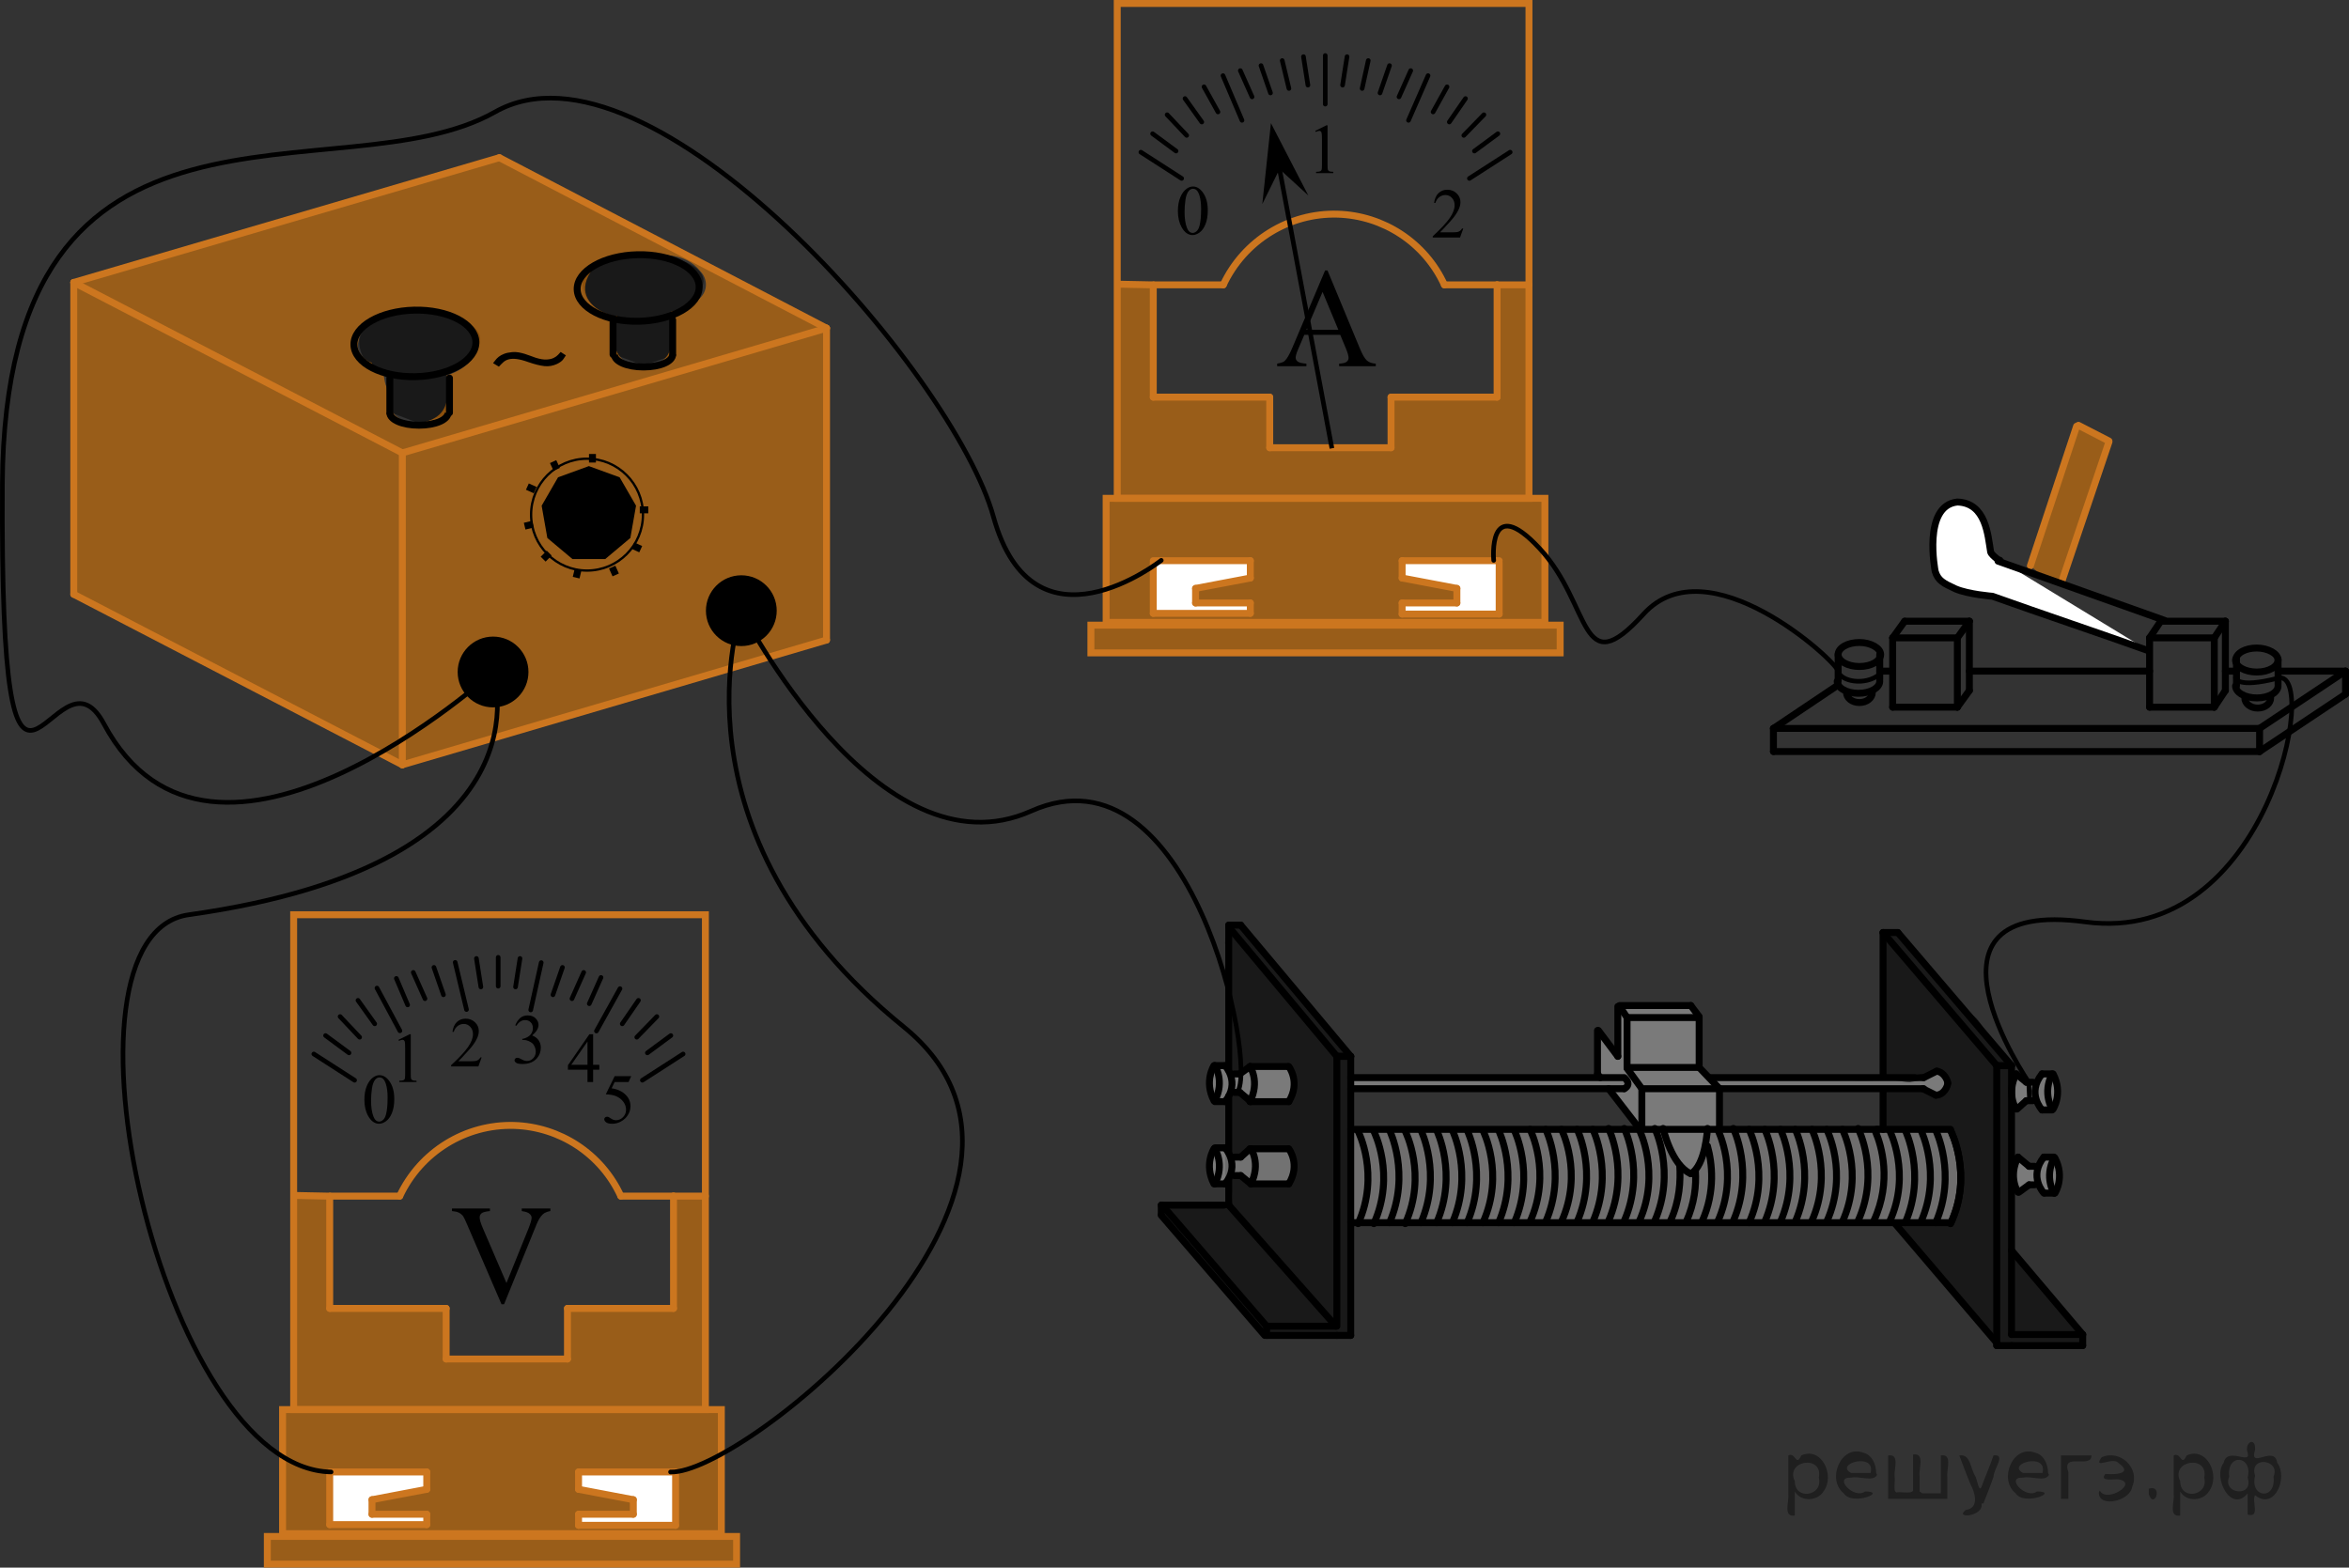 <?xml version="1.0" encoding="utf-8"?>
<!-- Generator: Adobe Illustrator 27.0.1, SVG Export Plug-In . SVG Version: 6.00 Build 0)  -->
<svg version="1.1" id="Layer_1" xmlns="http://www.w3.org/2000/svg" xmlns:xlink="http://www.w3.org/1999/xlink" x="0px" y="0px"
	 width="254.164px" height="169.638px" viewBox="0 0 254.164 169.638" enable-background="new 0 0 254.164 169.638"
	 xml:space="preserve">
<rect x="0" y="0" width="254.164" height="169.638" fill="#333333" stroke="none"/>
<g>
	<polygon opacity="0.5" fill="#FF8800" enable-background="new    " points="224.689,46.125 228.189,47.825 223.388,62.525 
		221.888,63.125 219.689,61.225 	"/>
	
		<line fill="none" stroke="#CC761F" stroke-width="0.75" stroke-linecap="round" stroke-linejoin="round" x1="224.689" y1="46.125" x2="219.689" y2="61.225"/>
	
		<line fill="none" stroke="#CC761F" stroke-width="0.75" stroke-linecap="round" stroke-linejoin="round" x1="228.189" y1="47.825" x2="223.088" y2="62.925"/>
	
		<line fill="none" stroke="#000000" stroke-width="0.75" stroke-linecap="round" stroke-linejoin="round" x1="191.888" y1="81.325" x2="244.489" y2="81.325"/>
	
		<line fill="none" stroke="#000000" stroke-width="0.75" stroke-linecap="round" stroke-linejoin="round" x1="253.789" y1="75.125" x2="244.489" y2="81.325"/>
	
		<line fill="none" stroke="#000000" stroke-width="0.75" stroke-linecap="round" stroke-linejoin="round" x1="244.489" y1="78.825" x2="244.489" y2="81.325"/>
	
		<line fill="none" stroke="#000000" stroke-width="0.75" stroke-linecap="round" stroke-linejoin="round" x1="253.789" y1="72.625" x2="244.489" y2="78.825"/>
	
		<line fill="none" stroke="#000000" stroke-width="0.75" stroke-linecap="round" stroke-linejoin="round" x1="253.789" y1="72.625" x2="253.789" y2="75.125"/>
	
		<line fill="none" stroke="#000000" stroke-width="0.75" stroke-linecap="round" stroke-linejoin="round" x1="191.888" y1="78.825" x2="191.888" y2="81.325"/>
	
		<line fill="none" stroke="#000000" stroke-width="0.75" stroke-linecap="round" stroke-linejoin="round" x1="191.888" y1="78.825" x2="244.489" y2="78.825"/>
	
		<line fill="none" stroke="#000000" stroke-width="0.75" stroke-linecap="round" stroke-linejoin="round" x1="198.888" y1="74.125" x2="191.888" y2="78.825"/>
	
		<line fill="none" stroke="#000000" stroke-width="0.75" stroke-linecap="round" stroke-linejoin="round" x1="246.489" y1="72.625" x2="253.789" y2="72.625"/>
	
		<line fill="none" stroke="#000000" stroke-width="0.75" stroke-linecap="round" stroke-linejoin="round" x1="240.789" y1="72.625" x2="241.989" y2="72.625"/>
	
		<line fill="none" stroke="#000000" stroke-width="0.75" stroke-linecap="round" stroke-linejoin="round" x1="213.088" y1="72.625" x2="232.588" y2="72.625"/>
	
		<line fill="none" stroke="#000000" stroke-width="0.75" stroke-linecap="round" stroke-linejoin="round" x1="203.388" y1="72.625" x2="204.789" y2="72.625"/>
	
		<line fill="none" stroke="#000000" stroke-width="0.75" stroke-linecap="round" stroke-linejoin="round" x1="240.789" y1="74.725" x2="240.789" y2="67.225"/>
	
		<line fill="none" stroke="#000000" stroke-width="0.75" stroke-linecap="round" stroke-linejoin="round" x1="233.789" y1="67.225" x2="240.789" y2="67.225"/>
	
		<line fill="none" stroke="#000000" stroke-width="0.75" stroke-linecap="round" stroke-linejoin="round" x1="232.588" y1="76.525" x2="232.588" y2="69.025"/>
	
		<line fill="none" stroke="#000000" stroke-width="0.75" stroke-linecap="round" stroke-linejoin="round" x1="239.588" y1="76.525" x2="239.588" y2="69.025"/>
	
		<line fill="none" stroke="#000000" stroke-width="0.75" stroke-linecap="round" stroke-linejoin="round" x1="232.588" y1="69.025" x2="239.588" y2="69.025"/>
	
		<line fill="none" stroke="#000000" stroke-width="0.75" stroke-linecap="round" stroke-linejoin="round" x1="232.588" y1="76.525" x2="239.588" y2="76.525"/>
	
		<line fill="none" stroke="#000000" stroke-width="0.75" stroke-linecap="round" stroke-linejoin="round" x1="239.588" y1="69.025" x2="240.789" y2="67.225"/>
	
		<line fill="none" stroke="#000000" stroke-width="0.75" stroke-linecap="round" stroke-linejoin="round" x1="239.588" y1="76.525" x2="240.789" y2="74.725"/>
	
		<line fill="none" stroke="#000000" stroke-width="0.75" stroke-linecap="round" stroke-linejoin="round" x1="232.588" y1="69.025" x2="233.789" y2="67.225"/>
	
		<line fill="none" stroke="#000000" stroke-width="0.75" stroke-linecap="round" stroke-linejoin="round" x1="213.088" y1="74.725" x2="213.088" y2="67.225"/>
	
		<line fill="none" stroke="#000000" stroke-width="0.75" stroke-linecap="round" stroke-linejoin="round" x1="206.088" y1="67.225" x2="213.088" y2="67.225"/>
	
		<line fill="none" stroke="#000000" stroke-width="0.75" stroke-linecap="round" stroke-linejoin="round" x1="204.789" y1="76.525" x2="204.789" y2="69.025"/>
	
		<line fill="none" stroke="#000000" stroke-width="0.75" stroke-linecap="round" stroke-linejoin="round" x1="211.789" y1="76.525" x2="211.789" y2="69.025"/>
	
		<line fill="none" stroke="#000000" stroke-width="0.75" stroke-linecap="round" stroke-linejoin="round" x1="204.789" y1="69.025" x2="211.789" y2="69.025"/>
	
		<line fill="none" stroke="#000000" stroke-width="0.75" stroke-linecap="round" stroke-linejoin="round" x1="204.789" y1="76.525" x2="211.789" y2="76.525"/>
	
		<line fill="none" stroke="#000000" stroke-width="0.75" stroke-linecap="round" stroke-linejoin="round" x1="211.789" y1="69.025" x2="213.088" y2="67.225"/>
	
		<line fill="none" stroke="#000000" stroke-width="0.75" stroke-linecap="round" stroke-linejoin="round" x1="211.789" y1="76.525" x2="213.088" y2="74.725"/>
	
		<line fill="none" stroke="#000000" stroke-width="0.75" stroke-linecap="round" stroke-linejoin="round" x1="204.789" y1="69.025" x2="206.088" y2="67.225"/>
	<path fill="none" stroke="#000000" stroke-width="0.75" stroke-linecap="round" stroke-linejoin="round" d="M244.189,70.125
		c1.2,0,2.3,0.6,2.3,1.3c0,0.7-1,1.3-2.3,1.3s-2.3-0.6-2.3-1.3C241.989,70.625,242.989,70.125,244.189,70.125z"/>
	
		<line fill="none" stroke="#000000" stroke-width="0.75" stroke-linecap="round" stroke-linejoin="round" x1="246.489" y1="71.325" x2="246.489" y2="74.025"/>
	
		<line fill="none" stroke="#000000" stroke-width="0.75" stroke-linecap="round" stroke-linejoin="round" x1="241.989" y1="71.325" x2="241.989" y2="74.225"/>
	<path fill="none" stroke="#000000" stroke-width="0.75" stroke-linecap="round" stroke-linejoin="round" d="M245.689,75.525
		c0,0.6-0.6,1.1-1.4,1.1c-0.8,0-1.4-0.5-1.4-1.1"/>
	<path fill="none" stroke="#000000" stroke-width="0.75" stroke-linecap="round" stroke-linejoin="round" d="M246.489,74.225
		c0,0.7-1,1.3-2.3,1.3s-2.3-0.6-2.3-1.3"/>
	<path fill="none" stroke="#000000" stroke-width="0.75" stroke-linecap="round" stroke-linejoin="round" d="M201.189,69.525
		c1.2,0,2.3,0.6,2.3,1.3c0,0.7-1,1.3-2.3,1.3s-2.3-0.6-2.3-1.3S199.888,69.525,201.189,69.525z"/>
	
		<line fill="none" stroke="#000000" stroke-width="0.75" stroke-linecap="round" stroke-linejoin="round" x1="203.388" y1="70.825" x2="203.388" y2="73.525"/>
	
		<line fill="none" stroke="#000000" stroke-width="0.75" stroke-linecap="round" stroke-linejoin="round" x1="198.888" y1="70.825" x2="198.888" y2="73.725"/>
	<path fill="none" stroke="#000000" stroke-width="0.75" stroke-linecap="round" stroke-linejoin="round" d="M202.588,74.925
		c0,0.6-0.6,1.1-1.4,1.1c-0.8,0-1.4-0.5-1.4-1.1"/>
	<path fill="none" stroke="#000000" stroke-width="0.75" stroke-linecap="round" stroke-linejoin="round" d="M203.388,73.725
		c0,0.7-1,1.3-2.3,1.3s-2.3-0.6-2.3-1.3"/>
	<path fill="#FFFFFF" stroke="#000000" stroke-width="0.75" stroke-linecap="round" stroke-linejoin="round" d="M232.489,70.425
		c-5.6-2-11.3-3.9-16.9-5.9c0,0-2.6-0.2-4-0.8c-1.3-0.6-1.9-0.9-2.2-1.9c0,0-1.4-7.1,2.4-7.5
		c3.1,0.1,3.3,3.6,3.6,5.4c0.1,0.4,1.3,1.2,1,0.9l0,0"/>
	
		<line fill="none" stroke="#000000" stroke-width="0.75" stroke-linecap="round" stroke-linejoin="round" x1="234.189" y1="67.125" x2="216.189" y2="60.725"/>
	
		<line fill="none" stroke="#CC761F" stroke-width="0.75" stroke-linecap="round" stroke-linejoin="round" x1="224.888" y1="46.025" x2="228.189" y2="47.725"/>
</g>
<g>
	<path opacity="0.7" fill="#999999" enable-background="new    " d="M222.35,119.213v-2.9h-1.5c0,0,0,0.1-0.1,0.2
		c-0.1,0.3-0.4,0.6-0.7,0.7c-0.6,0.2-1.2-0.2-1.6-0.6l-0.1-0.1c0-0.1-0.1-0.1-0.1-0.2
		c-0.2,0.2-0.5,0.9-0.5,1.7c0,1,0.4,1.7,0.6,1.9c0.7-0.6,1.6-1,2.4-0.3c0.1,0.1,0.2,0.2,0.2,0.3h1.2
		C222.05,119.612,222.15,119.412,222.35,119.213z"/>
	<path opacity="0.7" fill="#999999" enable-background="new    " d="M131.05,116.112v2.9h1.5c0,0,0-0.1,0.1-0.2
		c0.1-0.3,0.4-0.6,0.7-0.7c0.6-0.2,1.2,0.2,1.6,0.6c0.1,0.1,0.1,0.2,0.2,0.3h4.1c0-0.1,0.1-0.2,0.2-0.3
		c0.2-0.1,0.3-0.2,0.4-0.4v-2.5c-0.2-0.1-0.3-0.2-0.3-0.4v-0.1h-4.4c-0.7,0.6-1.6,1-2.4,0.3
		c-0.1-0.1-0.1-0.2-0.2-0.3h-1.2C131.35,115.713,131.25,116.013,131.05,116.112z"/>
	<rect x="146.15" y="116.612" opacity="0.7" fill="#999999" enable-background="new    " width="29.7" height="1.2"/>
	<path opacity="0.7" fill="#999999" enable-background="new    " d="M185.15,116.713v0.2c0.1,0,0.2,0.1,0.3,0.2
		c0.2,0.3,0.3,0.6,0.4,0.9c0.8,0,1.8-0.2,2.5-0.2c1,0,2.1,0,3.1,0c0.1,0,0.2,0,0.3,0.1c0.1-0.1,0.3-0.1,0.4-0.1
		c2.2,0,4.6-0.3,6.8,0.1c0.1,0,0.2,0,0.2,0.1c0.1,0,0.1,0,0.2,0c1.6,0.1,3.2-0.1,4.8-0.1c1.4,0,2.8-0.2,4.2,0.1
		c0.3,0.1,0.5,0.3,0.5,0.5h1.4c0.1-0.1,0.2-0.3,0.3-0.3v-1.8c-0.1,0-0.2-0.1-0.2-0.2h-1.5c-0.1,0.2-0.3,0.4-0.5,0.5
		c-0.5,0.2-1.1,0.3-1.7,0.4c-0.6,0-1.2-0.2-1.8-0.2c-0.2,0-0.3-0.1-0.4-0.2c-0.1,0.1-0.3,0.2-0.5,0.2
		c-1.6,0-3.3,0.1-4.9-0.1c-0.1,0-0.2-0.1-0.3-0.1C194.25,117.013,189.75,116.213,185.15,116.713z"/>
	<path opacity="0.7" fill="#999999" enable-background="new    " d="M182.15,126.812h1.3c0-0.2,0.1-0.4,0.2-0.6
		c0.1-0.1,0.2-0.4,0.2-0.5c0.1-0.3,0.2-0.5,0.4-0.8c0.1-0.2,0.2-0.3,0.4-0.3v-2.4h-4.6v0.2
		c0.1,0.1,0.1,0.2,0.2,0.3c0.2,0.9,0.5,1.5,0.9,2.3C181.35,125.713,181.85,126.112,182.15,126.812
		L182.15,126.812z"/>
	<path opacity="0.7" fill="#999999" enable-background="new    " d="M173.85,118.013c0.4,0.2,0.7,0.6,1,1.1
		c0.2,0.4,0.7,0.6,1,0.9s0.6,0.6,1,0.9c0.4,0.4,0.2,0.9-0.1,1.2h9.5v-4.2c-0.2,0-0.5-0.2-0.6-0.5
		c-0.2-0.5-0.9-0.8-1.2-1.2c-0.3-0.3-0.5-0.9-0.5-1.4c-0.2-1.9,0.7-4.6-0.8-6.1c-0.1-0.1-0.1-0.1-0.1-0.2h-7.9
		c0,0.1,0,0.2,0,0.3c-0.1,0.8-0.1,1.5,0,2.3c0,0.2,0,0.4-0.1,0.6c0,0,0,0,0,0.1c0.1,0.1,0.1,0.3,0.1,0.4
		c0.4,0.4,0.2,1.3-0.5,1.3c-0.5,0-0.7-0.4-0.7-0.8c-0.1-0.1-0.1-0.1-0.1-0.2c-0.3-0.4-0.5-0.8-0.9-1.1v5.1h0.1
		c0.9,0,1.8-0.1,2.6,0c0.4,0.1,0.6,0.6,0.5,0.9c-0.1,0.4-0.5,0.6-0.9,0.5c-0.3,0-0.7,0-1,0.1
		C174.05,118.013,173.95,118.013,173.85,118.013z"/>
	<path opacity="0.5" fill="#ADAAAA" enable-background="new    " d="M146.15,121.812v10.4h64.8c0.1-0.2,0.3-0.5,0.4-0.7
		c0.1-0.4,0.3-0.7,0.4-1.1c0-0.2,0.2-0.3,0.3-0.4v-5.3c-0.2-0.1-0.3-0.2-0.4-0.5c-0.1-0.3-0.2-0.7-0.2-1.1
		c-0.1-0.4-0.2-0.7-0.2-1c-1.6-0.3-3.6,0-5.3,0c-2.3,0-4.6,0.1-6.9,0c-0.1,0.1-0.3,0.1-0.4,0.1
		c-3.9-0.1-7.9,0.2-11.7-0.1c-0.4,0-0.7-0.3-0.7-0.6c-0.1,0.3-0.3,0.6-0.5,0.7c-0.2,0.2-0.6,0.2-0.8,0.1
		c0,0.7-0.2,1.2-0.5,1.9s-0.3,1.5-0.8,2.2c-0.2,0.4-0.7,0.5-1.1,0.3c-0.6-0.3-0.9-1-1.2-1.6c-0.4-0.9-1-1.7-1.4-2.6
		l0,0c-0.5,0-1.1,0-1.5-0.2c-0.2,0-0.4,0-0.5,0s-0.3,0.1-0.4,0c-0.1,0-0.3,0-0.4,0c-0.1,0-0.2,0-0.3-0.1
		c-0.2,0.2-0.5,0.3-0.9,0.1l0,0c-0.2-0.1-0.3-0.2-0.4-0.3l0,0h-0.1c-2.9-0.1-5.9-0.1-8.8,0
		c-0.1,0-0.1,0-0.1,0c-0.1,0.1-0.2,0.1-0.4,0.1c-2.1,0-4.1,0.2-6.1-0.1c-0.1,0.1-0.3,0.3-0.6,0.3
		c-0.2,0-0.4-0.1-0.5-0.2h-0.1c-2.1,0-4.3,0-6.4,0c-1.8,0-3.7,0.2-5.5,0.1
		C146.55,122.213,146.25,122.112,146.15,121.812z"/>
	<path opacity="0.5" enable-background="new    " d="M125.65,130.513v1.2c0.1,0.1,0.3,0.1,0.3,0.3c0.2,0.4,0.4,0.8,0.7,1.2
		c0.2,0,0.5,0.1,0.6,0.3c0.6,0.9,1.3,1.5,2,2.3c0.4,0.4,0.8,0.9,1,1.4c0.1,0,0.1,0.1,0.2,0.1c1.1,0.8,2,1.9,2.7,3
		c0.5,0.7,1,1.5,1.6,2.1c0.5,0.4,1,0.9,1.4,1.4c0.1,0.2,0.2,0.3,0.2,0.5h9.8v-30.3c-0.9-0.8-1.9-1.9-2.5-2.9
		c-0.8-1.2-2.2-1.9-2.7-3.3l0,0c-0.1,0-0.1-0.1-0.2-0.1c-1.6-1.8-3.1-3.7-4.6-5.6c-0.1-0.1-0.2-0.1-0.2-0.2
		c-0.1-0.2-0.3-0.4-0.4-0.6c-0.2-0.2-0.5-0.3-0.8-0.4c-0.5-0.1-0.6-0.6-0.5-0.9h-1.4c0,0.1,0,0.1,0,0.2
		c0,0.4-0.1,0.7-0.1,1.1c0,0.1,0,0.1-0.1,0.1c0,0.2-0.1,0.5-0.1,0.7c0.2,0.1,0.3,0.3,0.3,0.6c0,0.5-0.1,1-0.2,1.5
		l0,0c0.1,0.2,0.2,0.4,0.2,0.7v0.1c0,0.1,0.1,0.2,0.1,0.3c0,0.7,0,1.5-0.1,2.2c0.1,0.1,0.2,0.3,0.2,0.5
		c0,1.2,0,2.4,0,3.5c0,0.9-0.1,1.8-0.1,2.6c0.2,0.4,0.1,1-0.4,1.1c0,0,0,0-0.1,0c-0.2,0-0.4,0-0.5,0h-0.1
		c-0.2,0-0.4,0.1-0.6,0.1c-0.1,0-0.2,0-0.2,0c-0.2,0.6-0.3,1.2-0.3,1.9c0,0.2,0,0.3,0,0.5c0.1,0.4,0.3,0.8,0.4,1.3
		c0.1,0.1,0.2,0.1,0.4,0.1c-0.2-0.1-0.4-0.4-0.4-0.6c0-0.1,0-0.2,0-0.2c-0.3-0.3-0.3-0.8,0-1.1
		c0-0.3,0.1-0.6,0.2-0.9c0-0.2,0.1-0.4,0.3-0.6c0.3-0.5,1.2-0.5,1.4,0.2c0,0.2,0.1,0.3,0.1,0.5
		c0.1,0,0.1-0.1,0.2-0.1c0.1,0,0.1,0,0.2,0c0.2-0.1,0.3,0,0.5,0c0.1-0.1,0.1-0.1,0.2-0.2
		c0.9-0.9,2.6-0.7,3.8-0.8c0.2,0,0.4,0.1,0.5,0.2c1-0.2,1.3,1,1.3,1.9c0,0.6,0.1,1.4-0.5,1.7
		c-0.7,0.4-1.9,0.1-2.7,0.1c-0.9,0-2.2-0.2-2.2-1.2c-0.1,0.1-0.2,0.1-0.3,0.1c-0.5,0.1-0.9,0.1-1.3,0c0,0,0,0,0,0.1
		c0,0.4-0.2,0.7-0.5,0.8c0.4,0,0.8,0.4,0.7,0.9c-0.3,0.8-0.1,2-0.1,2.8c0,1-0.2,2.1-0.2,3.1l0,0
		c0.1,0.2,0.2,0.4,0.1,0.6c0,0.1-0.1,0.2-0.1,0.3c0.1,0.3,0.1,0.7-0.1,0.9l-0.1,0.1
		c0.2,0.1,0.3,0.3,0.4,0.5c0.1,0.2,0.1,0.5,0.2,0.7l0.1,0.1c0.1-0.2,0.1,1.5-0.1,1.3
		c-0.1,0.4-2.2,0-2.3-0.2c0-0.3-0.8,0.5-1.3,0.3c-0.6-0.2-1.6,0-2.2-0.1
		C126.85,130.312,126.25,130.413,125.65,130.513z"/>
	<path opacity="0.5" enable-background="new    " d="M211.95,126.412c0.3,1.3,0.1,2.8-0.3,4c-0.2,0.4-0.3,0.8-0.4,1.1
		c0.1,0.4-0.1,1-0.7,1c-0.2,0-0.3-0.1-0.4-0.1c-0.1,0-0.3,0.1-0.5,0.1c-1.6,0.2-3.3,0.1-5,0.1
		c0.6,0.2,1.1,0.5,1.4,1.1c0.3,0.5,0.7,1.1,1.1,1.6c0.3,0,0.5,0.2,0.6,0.5l0,0c0.1,0,0.2,0,0.3,0.1
		c0.4,0.3,0.6,0.5,0.8,1c0,0.1,0,0.2,0,0.2c0.2,0.2,0.4,0.4,0.5,0.6c0.1,0.1,0.2,0.3,0.4,0.4
		c0.2,0.1,0.3,0.3,0.4,0.5c0.3,0.3,0.6,0.5,0.9,0.8c0.2,0,0.4,0.1,0.5,0.2c0.9,0.9,1.7,2,2.4,3.1
		c0.7,1,1.7,1.8,2.1,3c0,0.1,0,0.1,0,0.2h9.3v-1.5c-0.1-0.1-0.2-0.1-0.3-0.2c-0.4-0.5-0.6-1.1-1-1.6
		c-0.4-0.6-1-0.9-1.6-1.4c-0.8-0.6-1.3-1.4-1.9-2.2c0,0-0.1,0-0.1-0.1c-0.4-0.3-0.8-0.7-1-1.2
		c-0.2-0.4-0.4-0.8-0.8-1.1c-0.2-0.1-0.2-0.4-0.2-0.6c-0.1,0-0.1-0.1-0.1-0.1c-0.2-0.1-0.3-0.2-0.4-0.3
		c-0.1-0.3-0.2-0.6-0.2-0.9c0-0.1,0-0.2,0.1-0.3c-0.1-0.6-0.1-1.3-0.1-2c0-1.8,0-3.5,0-5.3c0,0,0,0,0-0.1
		c-0.2-0.8-0.1-1.8-0.1-2.5c0-0.8-0.1-1.8,0.2-2.7c-0.1-0.1-0.1-0.3-0.1-0.4c0-2.1,0-4.1-0.1-6.2
		c0-0.1,0-0.2,0-0.3c-0.2-0.5-0.7-0.7-1.1-1.1c-0.5-0.5-1-1.2-1.4-1.8c-0.4-0.5-0.7-1.1-1.1-1.6
		c-0.4-0.5-1.1-0.9-1.5-1.3c-0.2-0.2-0.3-0.3-0.2-0.5c-0.1,0-0.1-0.1-0.2-0.1c-0.4-0.5-0.8-0.9-1.4-1.3
		c-0.7-0.4-1-1.3-1.5-1.9c-1.2-1.4-2.1-3-3.5-4.2c-0.1-0.1-0.2-0.2-0.2-0.3h-1.6v15.6c0.1,0,0.1,0,0.2,0
		c0.1,0,0.1,0,0.1,0c0.1,0,0.1,0,0.1,0c0.1,0,0.1,0,0.1,0h0.1h0.1h0.1c0,0,0,0,0.1,0
		s0.3,0,0.4-0.1l0,0l0,0h0.3c0.1,0,0.1,0,0.1,0c0.1,0,0.1,0,0.1,0h0.1c0.1,0,0.2,0,0.3,0.1
		c0.1,0,0.2-0.1,0.3-0.1h0.1c0.1,0,0.1,0,0.2,0c0.1,0,0.1,0,0.2,0l0,0c0.1,0,0.1,0,0.2,0
		c0.1,0,0.2-0.1,0.3-0.1c0.3,0,0.5,0.2,0.6,0.4c0.1-0.2,0.4-0.3,0.6-0.3c-0.2,0,0.3-0.2,0.3-0.2
		c0.2-0.1,0.4-0.1,0.6-0.1c0.4-0.1,0.8,0.1,0.9,0.5c0,0.1,0,0.2,0,0.3c0.1,0.1,0.1,0.2,0.1,0.4
		c0,0.6-0.5,0.9-1.1,1c-0.5,0.1-1-0.3-1.4-0.6c-0.1,0-0.1-0.1-0.1-0.1c-0.1,0.2-0.3,0.3-0.6,0.3
		c-0.1,0-0.1,0-0.2,0c-0.1,0-0.2,0.1-0.3,0.1l0,0c-0.1,0-0.1,0-0.2,0c-0.1,0-0.1,0-0.2,0h-0.1
		c-0.1,0-0.2,0-0.3-0.1c-0.1,0-0.2,0.1-0.3,0.1h-0.1c-0.1,0-0.1,0-0.1,0c-0.1,0-0.1,0-0.1,0h-0.3l0,0
		l0,0l0,0c-0.1,0-0.2,0-0.3,0s-0.2,0.1-0.3,0.1h-0.1c-0.1,0-0.1,0-0.2,0h-0.1c-0.1,0-0.1,0-0.1,0h-0.1
		c-0.1,0-0.1,0-0.2,0v4.2c1.1,0,2.2,0.1,3.3,0c0.9-0.1,2.1-0.4,3-0.1c0,0,0,0,0.1,0c0.3-0.2,0.8-0.2,1,0.2
		C211.75,123.713,211.65,125.013,211.95,126.412z"/>
	
		<line fill="none" stroke="#000000" stroke-width="0.75" stroke-linecap="round" stroke-linejoin="round" stroke-miterlimit="10" x1="216.05" y1="115.312" x2="216.05" y2="145.613"/>
	
		<line fill="none" stroke="#000000" stroke-width="0.75" stroke-linecap="round" stroke-linejoin="round" stroke-miterlimit="10" x1="217.65" y1="144.413" x2="217.65" y2="115.312"/>
	
		<line fill="none" stroke="#000000" stroke-width="0.75" stroke-linecap="round" stroke-linejoin="round" stroke-miterlimit="10" x1="216.05" y1="145.613" x2="217.65" y2="145.613"/>
	
		<line fill="none" stroke="#000000" stroke-width="0.75" stroke-linecap="round" stroke-linejoin="round" stroke-miterlimit="10" x1="203.75" y1="116.213" x2="203.75" y2="100.912"/>
	
		<line fill="none" stroke="#000000" stroke-width="0.75" stroke-linecap="round" stroke-linejoin="round" stroke-miterlimit="10" x1="203.75" y1="100.912" x2="205.35" y2="100.912"/>
	
		<line fill="none" stroke="#000000" stroke-width="0.75" stroke-linecap="round" stroke-linejoin="round" stroke-miterlimit="10" x1="203.75" y1="100.912" x2="216.05" y2="115.312"/>
	
		<line fill="none" stroke="#000000" stroke-width="0.75" stroke-linecap="round" stroke-linejoin="round" stroke-miterlimit="10" x1="216.05" y1="115.312" x2="217.65" y2="115.312"/>
	
		<line fill="none" stroke="#000000" stroke-width="0.75" stroke-linecap="round" stroke-linejoin="round" stroke-miterlimit="10" x1="217.65" y1="115.312" x2="205.35" y2="100.912"/>
	
		<path fill="none" stroke="#000000" stroke-width="0.75" stroke-linecap="round" stroke-linejoin="round" stroke-miterlimit="10" d="
		M216.05,145.613"/>
	
		<path fill="none" stroke="#000000" stroke-width="0.75" stroke-linecap="round" stroke-linejoin="round" stroke-miterlimit="10" d="
		M205.35,133.613"/>
	
		<line fill="none" stroke="#000000" stroke-width="0.75" stroke-linecap="round" stroke-linejoin="round" stroke-miterlimit="10" x1="216.05" y1="145.312" x2="205.05" y2="132.413"/>
	
		<line fill="none" stroke="#000000" stroke-width="0.75" stroke-linecap="round" stroke-linejoin="round" stroke-miterlimit="10" x1="225.35" y1="144.413" x2="217.65" y2="144.413"/>
	
		<line fill="none" stroke="#000000" stroke-width="0.75" stroke-linecap="round" stroke-linejoin="round" stroke-miterlimit="10" x1="225.35" y1="145.613" x2="217.65" y2="145.613"/>
	
		<line fill="none" stroke="#000000" stroke-width="0.75" stroke-linecap="round" stroke-linejoin="round" stroke-miterlimit="10" x1="225.35" y1="144.413" x2="225.35" y2="145.613"/>
	
		<line fill="none" stroke="#000000" stroke-width="0.75" stroke-linecap="round" stroke-linejoin="round" stroke-miterlimit="10" x1="225.35" y1="144.413" x2="217.65" y2="135.312"/>
	
		<line fill="none" stroke="#000000" stroke-width="0.75" stroke-linecap="round" stroke-linejoin="round" stroke-miterlimit="10" x1="144.65" y1="114.312" x2="144.65" y2="143.513"/>
	
		<line fill="none" stroke="#000000" stroke-width="0.75" stroke-linecap="round" stroke-linejoin="round" stroke-miterlimit="10" x1="146.15" y1="144.513" x2="146.15" y2="114.312"/>
	
		<line fill="none" stroke="#000000" stroke-width="0.75" stroke-linecap="round" stroke-linejoin="round" stroke-miterlimit="10" x1="144.65" y1="144.513" x2="146.15" y2="144.513"/>
	
		<line fill="none" stroke="#000000" stroke-width="0.75" stroke-linecap="round" stroke-linejoin="round" stroke-miterlimit="10" x1="144.65" y1="114.312" x2="146.15" y2="114.312"/>
	
		<line fill="none" stroke="#000000" stroke-width="0.75" stroke-linecap="round" stroke-linejoin="round" stroke-miterlimit="10" x1="144.55" y1="143.513" x2="132.95" y2="130.413"/>
	
		<line fill="none" stroke="#000000" stroke-width="0.75" stroke-linecap="round" stroke-linejoin="round" stroke-miterlimit="10" x1="137.05" y1="143.513" x2="125.75" y2="130.413"/>
	
		<line fill="none" stroke="#000000" stroke-width="0.75" stroke-linecap="round" stroke-linejoin="round" stroke-miterlimit="10" x1="144.45" y1="143.513" x2="137.05" y2="143.513"/>
	
		<line fill="none" stroke="#000000" stroke-width="0.75" stroke-linecap="round" stroke-linejoin="round" stroke-miterlimit="10" x1="144.65" y1="144.513" x2="137.05" y2="144.513"/>
	
		<line fill="none" stroke="#000000" stroke-width="0.75" stroke-linecap="round" stroke-linejoin="round" stroke-miterlimit="10" x1="137.05" y1="144.513" x2="137.05" y2="143.513"/>
	
		<line fill="none" stroke="#000000" stroke-width="0.75" stroke-linecap="round" stroke-linejoin="round" stroke-miterlimit="10" x1="132.45" y1="130.413" x2="125.65" y2="130.413"/>
	
		<line fill="none" stroke="#000000" stroke-width="0.75" stroke-linecap="round" stroke-linejoin="round" stroke-miterlimit="10" x1="132.95" y1="100.112" x2="132.95" y2="115.812"/>
	
		<line fill="none" stroke="#000000" stroke-width="0.75" stroke-linecap="round" stroke-linejoin="round" stroke-miterlimit="10" x1="132.95" y1="118.612" x2="132.95" y2="130.413"/>
	
		<line fill="none" stroke="#000000" stroke-width="0.75" stroke-linecap="round" stroke-linejoin="round" stroke-miterlimit="10" x1="132.95" y1="100.112" x2="134.25" y2="100.112"/>
	
		<line fill="none" stroke="#000000" stroke-width="0.75" stroke-linecap="round" stroke-linejoin="round" stroke-miterlimit="10" x1="132.95" y1="100.312" x2="144.65" y2="114.312"/>
	
		<line fill="none" stroke="#000000" stroke-width="0.75" stroke-linecap="round" stroke-linejoin="round" stroke-miterlimit="10" x1="144.65" y1="114.312" x2="146.15" y2="114.312"/>
	
		<line fill="none" stroke="#000000" stroke-width="0.75" stroke-linecap="round" stroke-linejoin="round" stroke-miterlimit="10" x1="146.15" y1="114.312" x2="134.25" y2="100.112"/>
	
		<path fill="none" stroke="#000000" stroke-width="0.75" stroke-linecap="round" stroke-linejoin="round" stroke-miterlimit="10" d="
		M201.05,132.113c2.4-5.3,0-10,0-10"/>
	
		<path fill="none" stroke="#000000" stroke-width="0.75" stroke-linecap="round" stroke-linejoin="round" stroke-miterlimit="10" d="
		M211.05,132.413c2.5-5.3,0-10.1,0-10.1"/>
	
		<line fill="none" stroke="#000000" stroke-width="0.75" stroke-linecap="round" stroke-linejoin="round" stroke-miterlimit="10" x1="146.15" y1="122.213" x2="203.25" y2="122.213"/>
	
		<line fill="none" stroke="#000000" stroke-width="0.75" stroke-linecap="round" stroke-linejoin="round" stroke-miterlimit="10" x1="203.05" y1="122.213" x2="211.05" y2="122.213"/>
	
		<path fill="none" stroke="#000000" stroke-width="0.75" stroke-linecap="round" stroke-linejoin="round" stroke-miterlimit="10" d="
		M211.05,122.312c0,0,2.5,4.8,0,10.1"/>
	
		<path fill="none" stroke="#000000" stroke-width="0.75" stroke-linecap="round" stroke-linejoin="round" stroke-miterlimit="10" d="
		M209.45,132.312c2.3-5.3,0-10,0-10"/>
	
		<path fill="none" stroke="#000000" stroke-width="0.75" stroke-linecap="round" stroke-linejoin="round" stroke-miterlimit="10" d="
		M207.85,132.213c2.3-5.2,0-9.9,0-9.9"/>
	
		<path fill="none" stroke="#000000" stroke-width="0.75" stroke-linecap="round" stroke-linejoin="round" stroke-miterlimit="10" d="
		M206.15,132.312c2.3-5.3,0-10,0-10"/>
	
		<path fill="none" stroke="#000000" stroke-width="0.75" stroke-linecap="round" stroke-linejoin="round" stroke-miterlimit="10" d="
		M204.45,132.213c2.4-5.2,0-9.9,0-9.9"/>
	
		<path fill="none" stroke="#000000" stroke-width="0.75" stroke-linecap="round" stroke-linejoin="round" stroke-miterlimit="10" d="
		M202.75,132.113c2-4.3,0.8-8.2,0.2-9.6"/>
	
		<path fill="none" stroke="#000000" stroke-width="0.75" stroke-linecap="round" stroke-linejoin="round" stroke-miterlimit="10" d="
		M199.35,132.213c2.4-5.3,0-10,0-10"/>
	
		<path fill="none" stroke="#000000" stroke-width="0.75" stroke-linecap="round" stroke-linejoin="round" stroke-miterlimit="10" d="
		M197.65,132.213c2.4-5.3,0-10,0-10"/>
	
		<path fill="none" stroke="#000000" stroke-width="0.75" stroke-linecap="round" stroke-linejoin="round" stroke-miterlimit="10" d="
		M196.05,132.113c2.3-5.2,0-9.9,0-9.9"/>
	
		<path fill="none" stroke="#000000" stroke-width="0.75" stroke-linecap="round" stroke-linejoin="round" stroke-miterlimit="10" d="
		M194.25,132.213c2.3-5.3,0-10,0-10"/>
	
		<path fill="none" stroke="#000000" stroke-width="0.75" stroke-linecap="round" stroke-linejoin="round" stroke-miterlimit="10" d="
		M192.65,132.213c2.3-5.3,0-10,0-10"/>
	
		<path fill="none" stroke="#000000" stroke-width="0.75" stroke-linecap="round" stroke-linejoin="round" stroke-miterlimit="10" d="
		M190.95,132.213c2.3-5.3,0-10,0-10"/>
	
		<path fill="none" stroke="#000000" stroke-width="0.75" stroke-linecap="round" stroke-linejoin="round" stroke-miterlimit="10" d="
		M189.25,132.312c2.4-5.3,0-10.1,0-10.1"/>
	
		<path fill="none" stroke="#000000" stroke-width="0.75" stroke-linecap="round" stroke-linejoin="round" stroke-miterlimit="10" d="
		M187.55,132.113c2.3-5.3,0-10,0-10"/>
	
		<path fill="none" stroke="#000000" stroke-width="0.75" stroke-linecap="round" stroke-linejoin="round" stroke-miterlimit="10" d="
		M185.85,132.213c2.4-5.3,0-10,0-10"/>
	
		<path fill="none" stroke="#000000" stroke-width="0.75" stroke-linecap="round" stroke-linejoin="round" stroke-miterlimit="10" d="
		M184.15,132.213c1.5-3.3,1.1-6.4,0.6-8.2"/>
	
		<path fill="none" stroke="#000000" stroke-width="0.75" stroke-linecap="round" stroke-linejoin="round" stroke-miterlimit="10" d="
		M182.45,132.213c0.9-2,1.1-3.9,1-5.5"/>
	
		<path fill="none" stroke="#000000" stroke-width="0.75" stroke-linecap="round" stroke-linejoin="round" stroke-miterlimit="10" d="
		M180.75,132.113c1-2.2,1.1-4.3,1-6"/>
	
		<path fill="none" stroke="#000000" stroke-width="0.75" stroke-linecap="round" stroke-linejoin="round" stroke-miterlimit="10" d="
		M179.05,132.113c2.3-5.3,0-10,0-10"/>
	
		<path fill="none" stroke="#000000" stroke-width="0.75" stroke-linecap="round" stroke-linejoin="round" stroke-miterlimit="10" d="
		M177.35,132.213c2.4-5.3,0-10,0-10"/>
	
		<path fill="none" stroke="#000000" stroke-width="0.75" stroke-linecap="round" stroke-linejoin="round" stroke-miterlimit="10" d="
		M175.75,132.113c2.3-5.3,0-10,0-10"/>
	
		<path fill="none" stroke="#000000" stroke-width="0.75" stroke-linecap="round" stroke-linejoin="round" stroke-miterlimit="10" d="
		M174.05,132.113c2.3-5.3,0-10,0-10"/>
	
		<path fill="none" stroke="#000000" stroke-width="0.75" stroke-linecap="round" stroke-linejoin="round" stroke-miterlimit="10" d="
		M172.35,132.213c2.3-5.3,0-10,0-10"/>
	
		<path fill="none" stroke="#000000" stroke-width="0.75" stroke-linecap="round" stroke-linejoin="round" stroke-miterlimit="10" d="
		M170.65,132.213c2.3-5.3,0-10,0-10"/>
	
		<path fill="none" stroke="#000000" stroke-width="0.75" stroke-linecap="round" stroke-linejoin="round" stroke-miterlimit="10" d="
		M168.95,132.213c2.4-5.3,0-10,0-10"/>
	
		<path fill="none" stroke="#000000" stroke-width="0.75" stroke-linecap="round" stroke-linejoin="round" stroke-miterlimit="10" d="
		M167.25,132.213c2.3-5.3,0-10,0-10"/>
	
		<path fill="none" stroke="#000000" stroke-width="0.75" stroke-linecap="round" stroke-linejoin="round" stroke-miterlimit="10" d="
		M165.55,132.213c2.4-5.3,0-10,0-10"/>
	
		<line fill="none" stroke="#000000" stroke-width="0.75" stroke-linecap="round" stroke-linejoin="round" stroke-miterlimit="10" x1="146.15" y1="132.312" x2="210.95" y2="132.312"/>
	
		<path fill="none" stroke="#000000" stroke-width="0.75" stroke-linecap="round" stroke-linejoin="round" stroke-miterlimit="10" d="
		M163.85,132.312c2.3-5.3,0-10,0-10"/>
	
		<path fill="none" stroke="#000000" stroke-width="0.75" stroke-linecap="round" stroke-linejoin="round" stroke-miterlimit="10" d="
		M162.15,132.312c2.3-5.3,0-10,0-10"/>
	
		<path fill="none" stroke="#000000" stroke-width="0.75" stroke-linecap="round" stroke-linejoin="round" stroke-miterlimit="10" d="
		M160.45,132.312c2.4-5.3,0-10,0-10"/>
	
		<path fill="none" stroke="#000000" stroke-width="0.75" stroke-linecap="round" stroke-linejoin="round" stroke-miterlimit="10" d="
		M158.75,132.312c2.3-5.3,0-10,0-10"/>
	
		<path fill="none" stroke="#000000" stroke-width="0.75" stroke-linecap="round" stroke-linejoin="round" stroke-miterlimit="10" d="
		M157.15,132.312c2.3-5.3,0-10,0-10"/>
	
		<path fill="none" stroke="#000000" stroke-width="0.75" stroke-linecap="round" stroke-linejoin="round" stroke-miterlimit="10" d="
		M155.45,132.312c2.3-5.3,0-10,0-10"/>
	
		<path fill="none" stroke="#000000" stroke-width="0.75" stroke-linecap="round" stroke-linejoin="round" stroke-miterlimit="10" d="
		M153.75,132.312c2.3-5.3,0-10,0-10"/>
	
		<path fill="none" stroke="#000000" stroke-width="0.75" stroke-linecap="round" stroke-linejoin="round" stroke-miterlimit="10" d="
		M152.05,132.413c2.4-5.3,0-10,0-10"/>
	
		<path fill="none" stroke="#000000" stroke-width="0.75" stroke-linecap="round" stroke-linejoin="round" stroke-miterlimit="10" d="
		M150.35,132.312c2.3-5.3,0-10,0-10"/>
	
		<path fill="none" stroke="#000000" stroke-width="0.75" stroke-linecap="round" stroke-linejoin="round" stroke-miterlimit="10" d="
		M148.65,132.413c2.4-5.3,0-10,0-10"/>
	
		<path fill="none" stroke="#000000" stroke-width="0.75" stroke-linecap="round" stroke-linejoin="round" stroke-miterlimit="10" d="
		M146.95,132.413c2.4-5.3,0-10,0-10"/>
	
		<path fill="none" stroke="#000000" stroke-width="0.75" stroke-linecap="round" stroke-linejoin="round" stroke-miterlimit="10" d="
		M175.75,117.812c0.9-0.5,0-1.2,0-1.2h-29.6"/>
	
		<line fill="none" stroke="#000000" stroke-width="0.75" stroke-linecap="round" stroke-linejoin="round" stroke-miterlimit="10" x1="185.05" y1="116.612" x2="208.15" y2="116.612"/>
	
		<path fill="none" stroke="#000000" stroke-width="0.75" stroke-linecap="round" stroke-linejoin="round" stroke-miterlimit="10" d="
		M208.15,116.612l1.4-0.7"/>
	
		<path fill="none" stroke="#000000" stroke-width="0.75" stroke-linecap="round" stroke-linejoin="round" stroke-miterlimit="10" d="
		M209.55,115.912c0.8,0.1,1.2,1,1.2,1.3"/>
	
		<path fill="none" stroke="#000000" stroke-width="0.75" stroke-linecap="round" stroke-linejoin="round" stroke-miterlimit="10" d="
		M208.35,118.112"/>
	
		<path fill="none" stroke="#000000" stroke-width="0.75" stroke-linecap="round" stroke-linejoin="round" stroke-miterlimit="10" d="
		M209.45,118.513c0.9,0,1.3-1,1.3-1.3"/>
	
		<path fill="none" stroke="#000000" stroke-width="0.75" stroke-linecap="round" stroke-linejoin="round" stroke-miterlimit="10" d="
		M208.05,117.812l1.4,0.7"/>
	
		<line fill="none" stroke="#000000" stroke-width="0.75" stroke-linecap="round" stroke-linejoin="round" stroke-miterlimit="10" x1="146.15" y1="117.812" x2="175.75" y2="117.812"/>
	
		<line fill="none" stroke="#000000" stroke-width="0.75" stroke-linecap="round" stroke-linejoin="round" stroke-miterlimit="10" x1="186.05" y1="117.812" x2="208.15" y2="117.812"/>
	
		<line fill="none" stroke="#000000" stroke-width="0.75" stroke-linecap="round" stroke-linejoin="round" stroke-miterlimit="10" x1="183.85" y1="115.513" x2="186.05" y2="117.812"/>
	
		<line fill="none" stroke="#000000" stroke-width="0.75" stroke-linecap="round" stroke-linejoin="round" stroke-miterlimit="10" x1="177.95" y1="117.812" x2="186.05" y2="117.812"/>
	
		<line fill="none" stroke="#000000" stroke-width="0.75" stroke-linecap="round" stroke-linejoin="round" stroke-miterlimit="10" x1="186.05" y1="117.812" x2="186.05" y2="122.213"/>
	
		<line fill="none" stroke="#000000" stroke-width="0.75" stroke-linecap="round" stroke-linejoin="round" stroke-miterlimit="10" x1="177.65" y1="122.013" x2="177.65" y2="117.812"/>
	
		<line fill="none" stroke="#000000" stroke-width="0.75" stroke-linecap="round" stroke-linejoin="round" stroke-miterlimit="10" x1="176.05" y1="115.513" x2="176.05" y2="110.112"/>
	
		<line fill="none" stroke="#000000" stroke-width="0.75" stroke-linecap="round" stroke-linejoin="round" stroke-miterlimit="10" x1="176.05" y1="110.112" x2="183.85" y2="110.112"/>
	
		<polyline fill="none" stroke="#000000" stroke-width="0.75" stroke-linecap="round" stroke-linejoin="round" stroke-miterlimit="10" points="
		183.85,110.112 183.85,115.513 176.05,115.513 	"/>
	
		<line fill="none" stroke="#000000" stroke-width="0.75" stroke-linecap="round" stroke-linejoin="round" stroke-miterlimit="10" x1="172.95" y1="111.513" x2="175.05" y2="114.312"/>
	
		<line fill="none" stroke="#000000" stroke-width="0.75" stroke-linecap="round" stroke-linejoin="round" stroke-miterlimit="10" x1="176.05" y1="115.612" x2="177.65" y2="117.812"/>
	
		<line fill="none" stroke="#000000" stroke-width="0.75" stroke-linecap="round" stroke-linejoin="round" stroke-miterlimit="10" x1="182.95" y1="108.812" x2="183.85" y2="110.013"/>
	
		<line fill="none" stroke="#000000" stroke-width="0.75" stroke-linecap="round" stroke-linejoin="round" stroke-miterlimit="10" x1="175.25" y1="108.912" x2="176.05" y2="110.112"/>
	
		<line fill="none" stroke="#000000" stroke-width="0.75" stroke-linecap="round" stroke-linejoin="round" stroke-miterlimit="10" x1="175.25" y1="108.812" x2="182.95" y2="108.812"/>
	
		<line fill="none" stroke="#000000" stroke-width="0.75" stroke-linecap="round" stroke-linejoin="round" stroke-miterlimit="10" x1="175.05" y1="114.312" x2="175.05" y2="108.912"/>
	
		<line fill="none" stroke="#000000" stroke-width="0.75" stroke-linecap="round" stroke-linejoin="round" stroke-miterlimit="10" x1="172.85" y1="116.213" x2="173.15" y2="116.612"/>
	
		<line fill="none" stroke="#000000" stroke-width="0.75" stroke-linecap="round" stroke-linejoin="round" stroke-miterlimit="10" x1="174.05" y1="117.812" x2="177.45" y2="122.213"/>
	
		<line fill="none" stroke="#000000" stroke-width="0.75" stroke-linecap="round" stroke-linejoin="round" stroke-miterlimit="10" x1="172.85" y1="116.213" x2="172.85" y2="111.513"/>
	
		<path fill="none" stroke="#000000" stroke-width="0.75" stroke-linecap="round" stroke-linejoin="round" stroke-miterlimit="10" d="
		M182.95,127.013c1.6-0.9,1.8-4.9,1.8-4.9"/>
	
		<path fill="none" stroke="#000000" stroke-width="0.75" stroke-linecap="round" stroke-linejoin="round" stroke-miterlimit="10" d="
		M182.95,127.013c-2.1-0.9-3-4.9-3-4.9"/>
	
		<line fill="none" stroke="#000000" stroke-width="0.75" stroke-linecap="round" stroke-linejoin="round" stroke-miterlimit="10" x1="133.55" y1="116.213" x2="134.15" y2="116.213"/>
	
		<line fill="none" stroke="#000000" stroke-width="0.75" stroke-linecap="round" stroke-linejoin="round" stroke-miterlimit="10" x1="134.15" y1="116.213" x2="135.25" y2="115.412"/>
	
		<line fill="none" stroke="#000000" stroke-width="0.75" stroke-linecap="round" stroke-linejoin="round" stroke-miterlimit="10" x1="135.25" y1="115.412" x2="139.35" y2="115.412"/>
	
		<path fill="none" stroke="#000000" stroke-width="0.75" stroke-linecap="round" stroke-linejoin="round" stroke-miterlimit="10" d="
		M139.45,115.412c0,0,1.3,1.7,0,3.8"/>
	
		<line fill="none" stroke="#000000" stroke-width="0.75" stroke-linecap="round" stroke-linejoin="round" stroke-miterlimit="10" x1="135.25" y1="119.213" x2="139.45" y2="119.213"/>
	<line fill="none" x1="135.45" y1="115.412" x2="135.45" y2="119.213"/>
	
		<path fill="none" stroke="#000000" stroke-width="0.75" stroke-linecap="round" stroke-linejoin="round" stroke-miterlimit="10" d="
		M135.25,115.412c0,0,1.1,1.6,0,3.8"/>
	
		<line fill="none" stroke="#000000" stroke-width="0.75" stroke-linecap="round" stroke-linejoin="round" stroke-miterlimit="10" x1="134.15" y1="118.213" x2="135.35" y2="119.213"/>
	
		<line fill="none" stroke="#000000" stroke-width="0.75" stroke-linecap="round" stroke-linejoin="round" stroke-miterlimit="10" x1="133.55" y1="118.213" x2="134.15" y2="118.213"/>
	
		<path fill="none" stroke="#000000" stroke-width="0.75" stroke-linecap="round" stroke-linejoin="round" stroke-miterlimit="10" d="
		M132.55,119.213c1.7-2.1,0-3.9,0-3.9"/>
	
		<line fill="none" stroke="#000000" stroke-width="0.75" stroke-linecap="round" stroke-linejoin="round" stroke-miterlimit="10" x1="131.45" y1="115.312" x2="132.45" y2="115.312"/>
	
		<line fill="none" stroke="#000000" stroke-width="0.75" stroke-linecap="round" stroke-linejoin="round" stroke-miterlimit="10" x1="131.45" y1="119.213" x2="132.55" y2="119.213"/>
	
		<path fill="none" stroke="#000000" stroke-width="0.75" stroke-linecap="round" stroke-linejoin="round" stroke-miterlimit="10" d="
		M131.45,119.112c1.1-2.1,0-3.8,0-3.8"/>
	
		<path fill="none" stroke="#000000" stroke-width="0.75" stroke-linecap="round" stroke-linejoin="round" stroke-miterlimit="10" d="
		M131.35,119.112c-1.1-2.1,0-3.8,0-3.8"/>
	
		<line fill="none" stroke="#000000" stroke-width="0.75" stroke-linecap="round" stroke-linejoin="round" stroke-miterlimit="10" x1="203.75" y1="122.213" x2="203.75" y2="117.912"/>
	
		<line fill="none" stroke="#000000" stroke-width="0.75" stroke-linecap="round" stroke-linejoin="round" stroke-miterlimit="10" x1="136.85" y1="144.513" x2="125.65" y2="131.513"/>
	
		<line fill="none" stroke="#000000" stroke-width="0.75" stroke-linecap="round" stroke-linejoin="round" stroke-miterlimit="10" x1="125.65" y1="131.413" x2="125.65" y2="130.413"/>
	
		<line fill="none" stroke="#000000" stroke-width="0.75" stroke-linecap="round" stroke-linejoin="round" stroke-miterlimit="10" x1="219.95" y1="119.112" x2="219.25" y2="119.112"/>
	
		<line fill="none" stroke="#000000" stroke-width="0.75" stroke-linecap="round" stroke-linejoin="round" stroke-miterlimit="10" x1="219.25" y1="119.112" x2="218.25" y2="120.013"/>
	<line fill="none" x1="218.65" y1="120.013" x2="218.65" y2="116.213"/>
	
		<path fill="none" stroke="#000000" stroke-width="0.75" stroke-linecap="round" stroke-linejoin="round" stroke-miterlimit="10" d="
		M218.15,120.013c0,0-1.1-1.6,0-3.8"/>
	
		<line fill="none" stroke="#000000" stroke-width="0.75" stroke-linecap="round" stroke-linejoin="round" stroke-miterlimit="10" x1="219.25" y1="117.112" x2="218.15" y2="116.213"/>
	
		<line fill="none" stroke="#000000" stroke-width="0.75" stroke-linecap="round" stroke-linejoin="round" stroke-miterlimit="10" x1="219.95" y1="117.112" x2="219.25" y2="117.112"/>
	
		<path fill="none" stroke="#000000" stroke-width="0.75" stroke-linecap="round" stroke-linejoin="round" stroke-miterlimit="10" d="
		M220.95,116.213c-1.7,2.1,0,3.9,0,3.9"/>
	
		<line fill="none" stroke="#000000" stroke-width="0.75" stroke-linecap="round" stroke-linejoin="round" stroke-miterlimit="10" x1="222.05" y1="120.112" x2="220.95" y2="120.112"/>
	
		<line fill="none" stroke="#000000" stroke-width="0.75" stroke-linecap="round" stroke-linejoin="round" stroke-miterlimit="10" x1="221.95" y1="116.213" x2="220.95" y2="116.213"/>
	
		<path fill="none" stroke="#000000" stroke-width="0.75" stroke-linecap="round" stroke-linejoin="round" stroke-miterlimit="10" d="
		M222.05,116.213c-1.1,2.1,0,3.8,0,3.8"/>
	
		<path fill="none" stroke="#000000" stroke-width="0.75" stroke-linecap="round" stroke-linejoin="round" stroke-miterlimit="10" d="
		M222.15,116.213c1.1,2.1,0,3.8,0,3.8"/>
	<path opacity="0.7" fill="#999999" enable-background="new    " d="M131.05,125.112v2.9h1.5c0,0,0-0.1,0.1-0.2
		c0.1-0.3,0.4-0.6,0.7-0.7c0.6-0.2,1.2,0.2,1.6,0.6c0.1,0.1,0.1,0.2,0.2,0.3h4.1c0-0.1,0.1-0.2,0.2-0.3
		c0.2-0.1,0.3-0.2,0.4-0.3v-2.5c-0.2-0.1-0.3-0.2-0.3-0.4v-0.1h-4.4c-0.7,0.6-1.6,1-2.4,0.3
		c-0.1-0.1-0.1-0.2-0.2-0.3h-1.2C131.35,124.713,131.25,124.912,131.05,125.112z"/>
	
		<line fill="none" stroke="#000000" stroke-width="0.75" stroke-linecap="round" stroke-linejoin="round" stroke-miterlimit="10" x1="133.55" y1="125.213" x2="134.25" y2="125.213"/>
	
		<line fill="none" stroke="#000000" stroke-width="0.75" stroke-linecap="round" stroke-linejoin="round" stroke-miterlimit="10" x1="135.25" y1="124.312" x2="134.25" y2="125.213"/>
	
		<line fill="none" stroke="#000000" stroke-width="0.75" stroke-linecap="round" stroke-linejoin="round" stroke-miterlimit="10" x1="135.25" y1="124.312" x2="139.35" y2="124.312"/>
	
		<path fill="none" stroke="#000000" stroke-width="0.75" stroke-linecap="round" stroke-linejoin="round" stroke-miterlimit="10" d="
		M139.45,124.312c0,0,1.3,1.7,0,3.8"/>
	
		<line fill="none" stroke="#000000" stroke-width="0.75" stroke-linecap="round" stroke-linejoin="round" stroke-miterlimit="10" x1="135.35" y1="128.113" x2="139.45" y2="128.113"/>
	<line fill="none" x1="135.45" y1="124.312" x2="135.45" y2="128.113"/>
	
		<path fill="none" stroke="#000000" stroke-width="0.75" stroke-linecap="round" stroke-linejoin="round" stroke-miterlimit="10" d="
		M135.35,124.312c0,0,1.1,1.6,0,3.8"/>
	
		<line fill="none" stroke="#000000" stroke-width="0.75" stroke-linecap="round" stroke-linejoin="round" stroke-miterlimit="10" x1="134.25" y1="127.213" x2="135.35" y2="128.113"/>
	
		<line fill="none" stroke="#000000" stroke-width="0.75" stroke-linecap="round" stroke-linejoin="round" stroke-miterlimit="10" x1="133.55" y1="127.213" x2="134.25" y2="127.213"/>
	
		<path fill="none" stroke="#000000" stroke-width="0.75" stroke-linecap="round" stroke-linejoin="round" stroke-miterlimit="10" d="
		M132.55,128.113c1.7-2.1,0-3.9,0-3.9"/>
	
		<line fill="none" stroke="#000000" stroke-width="0.75" stroke-linecap="round" stroke-linejoin="round" stroke-miterlimit="10" x1="131.45" y1="124.213" x2="132.45" y2="124.213"/>
	
		<line fill="none" stroke="#000000" stroke-width="0.75" stroke-linecap="round" stroke-linejoin="round" stroke-miterlimit="10" x1="131.55" y1="128.113" x2="132.55" y2="128.113"/>
	
		<path fill="none" stroke="#000000" stroke-width="0.75" stroke-linecap="round" stroke-linejoin="round" stroke-miterlimit="10" d="
		M131.45,128.113c1.1-2.1,0-3.8,0-3.8"/>
	
		<path fill="none" stroke="#000000" stroke-width="0.75" stroke-linecap="round" stroke-linejoin="round" stroke-miterlimit="10" d="
		M131.35,128.113c-1.1-2.1,0-3.8,0-3.8"/>
	<path opacity="0.7" fill="#999999" enable-background="new    " d="M222.55,128.312v-2.9h-1.5c0,0,0,0.1-0.1,0.2
		c-0.1,0.3-0.4,0.6-0.7,0.7c-0.6,0.2-1.2-0.2-1.6-0.6l-0.1-0.1c0-0.1-0.1-0.1-0.1-0.2
		c-0.1,0.2-0.5,0.9-0.5,1.7c0,1,0.4,1.7,0.6,1.9c0.7-0.6,1.6-1,2.4-0.3c0.1,0.1,0.1,0.2,0.2,0.3h1.2
		C222.25,128.713,222.35,128.413,222.55,128.312z"/>
	
		<line fill="none" stroke="#000000" stroke-width="0.75" stroke-linecap="round" stroke-linejoin="round" stroke-miterlimit="10" x1="220.15" y1="128.213" x2="219.55" y2="128.213"/>
	
		<line fill="none" stroke="#000000" stroke-width="0.75" stroke-linecap="round" stroke-linejoin="round" stroke-miterlimit="10" x1="219.55" y1="128.213" x2="218.45" y2="129.013"/>
	<line fill="none" x1="218.95" y1="129.013" x2="218.95" y2="125.213"/>
	
		<path fill="none" stroke="#000000" stroke-width="0.75" stroke-linecap="round" stroke-linejoin="round" stroke-miterlimit="10" d="
		M218.35,129.013c0,0-1.1-1.6,0-3.8"/>
	
		<line fill="none" stroke="#000000" stroke-width="0.75" stroke-linecap="round" stroke-linejoin="round" stroke-miterlimit="10" x1="219.55" y1="126.213" x2="218.35" y2="125.213"/>
	
		<line fill="none" stroke="#000000" stroke-width="0.75" stroke-linecap="round" stroke-linejoin="round" stroke-miterlimit="10" x1="220.15" y1="126.213" x2="219.55" y2="126.213"/>
	
		<path fill="none" stroke="#000000" stroke-width="0.75" stroke-linecap="round" stroke-linejoin="round" stroke-miterlimit="10" d="
		M221.15,125.213c-1.7,2.1,0,3.9,0,3.9"/>
	
		<line fill="none" stroke="#000000" stroke-width="0.75" stroke-linecap="round" stroke-linejoin="round" stroke-miterlimit="10" x1="222.25" y1="129.113" x2="221.25" y2="129.113"/>
	
		<line fill="none" stroke="#000000" stroke-width="0.75" stroke-linecap="round" stroke-linejoin="round" stroke-miterlimit="10" x1="222.25" y1="125.213" x2="221.15" y2="125.213"/>
	
		<path fill="none" stroke="#000000" stroke-width="0.75" stroke-linecap="round" stroke-linejoin="round" stroke-miterlimit="10" d="
		M222.25,125.312c-1.1,2.1,0,3.8,0,3.8"/>
	
		<path fill="none" stroke="#000000" stroke-width="0.75" stroke-linecap="round" stroke-linejoin="round" stroke-miterlimit="10" d="
		M222.35,125.312c1.1,2.1,0,3.8,0,3.8"/>
</g>
<g>
	<path opacity="0.5" enable-background="new    " d="M69.332,27.262c0,0,7.35,0.6,6.75,3.45c-0.75,2.85-3.6,3.45-3.6,3.45
		l0.15,4.35l-3,1.05l-3.15-1.2v-3.9c0,0-3.3-0.9-3.45-3.75C62.732,28.012,69.332,27.262,69.332,27.262z"/>
	<path opacity="0.5" enable-background="new    " d="M45.182,33.562c0,0,7.35,0.6,6.75,3.45s-3.6,3.45-3.6,3.45
		l0.15,4.35l-3,1.05l-3.15-1.2v-3.75c0,0-3.3-0.9-3.45-3.75C38.583,34.312,45.182,33.562,45.182,33.562z"/>
	<path opacity="0.5" fill="#FF8800" enable-background="new    " d="M54.033,17.062l-43.35,12.75l-2.7,0.75v33.75l35.55,18.45
		l46.05-13.5v-33.75L54.033,17.062z M48.333,40.612c0,0.15,0,0.15,0,0.3c0.15,1.65,0.3,3.45-1.35,4.35
		c-1.35,0.75-3,0.75-4.2-0.3c-0.6-0.6-0.9-1.65-0.9-2.55c0,0,0,0,0-0.15l0,0c0-0.15,0-0.3-0.15-0.6
		c-0.15-0.45-0.15-0.9-0.3-1.35c-0.3-0.15-0.6-0.3-0.9-0.6c-0.15-0.15-0.3-0.3-0.3-0.45c-0.9-0.3-1.65-1.2-1.5-2.1
		c0.3-2.4,2.4-3.15,4.65-3.45c2.1-0.3,5.7-0.3,7.35,1.35C53.133,37.612,50.583,40.013,48.333,40.612z
		 M75.632,32.362c-0.3,0.3-0.9,0.6-1.5,0.6c-0.3,0.3-0.6,0.45-0.9,0.6c-0.15,0-0.45,0.15-0.6,0.15
		c0,0.3,0,0.6-0.15,0.9c0.15,1.8,0.6,3.75-1.2,4.65c-2.25,1.05-4.95,0-4.8-2.7c0-0.75,0.15-1.65,0.3-2.4
		c-0.15,0-0.3,0-0.45,0c-1.8-0.45-3.6-1.8-2.85-3.9c0.9-2.4,3.6-2.85,5.7-2.7c2.4,0,4.95-0.3,6.6,1.8
		C76.533,30.113,76.682,31.462,75.632,32.362z"/>
	
		<line fill="none" stroke="#CC761F" stroke-width="0.75" stroke-linecap="round" stroke-linejoin="round" stroke-miterlimit="10" x1="7.982" y1="64.312" x2="43.533" y2="82.763"/>
	
		<line fill="none" stroke="#CC761F" stroke-width="0.75" stroke-linecap="round" stroke-linejoin="round" stroke-miterlimit="10" x1="43.533" y1="82.763" x2="43.533" y2="49.013"/>
	
		<line fill="none" stroke="#CC761F" stroke-width="0.75" stroke-linecap="round" stroke-linejoin="round" stroke-miterlimit="10" x1="7.982" y1="64.312" x2="7.982" y2="30.562"/>
	
		<line fill="none" stroke="#CC761F" stroke-width="0.75" stroke-linecap="round" stroke-linejoin="round" stroke-miterlimit="10" x1="7.982" y1="30.562" x2="43.533" y2="49.013"/>
	
		<line fill="none" stroke="#CC761F" stroke-width="0.75" stroke-linecap="round" stroke-linejoin="round" stroke-miterlimit="10" x1="89.432" y1="69.263" x2="89.432" y2="35.513"/>
	
		<line fill="none" stroke="#CC761F" stroke-width="0.75" stroke-linecap="round" stroke-linejoin="round" stroke-miterlimit="10" x1="89.432" y1="69.263" x2="43.533" y2="82.763"/>
	
		<line fill="none" stroke="#CC761F" stroke-width="0.75" stroke-linecap="round" stroke-linejoin="round" stroke-miterlimit="10" x1="43.533" y1="49.013" x2="89.432" y2="35.513"/>
	
		<line fill="none" stroke="#CC761F" stroke-width="0.75" stroke-linecap="round" stroke-linejoin="round" stroke-miterlimit="10" x1="54.033" y1="17.062" x2="89.432" y2="35.513"/>
	
		<line fill="none" stroke="#CC761F" stroke-width="0.75" stroke-linecap="round" stroke-linejoin="round" stroke-miterlimit="10" x1="7.982" y1="30.562" x2="54.033" y2="17.062"/>
	
		<line fill="none" stroke="#000000" stroke-width="0.75" stroke-linecap="round" stroke-linejoin="round" stroke-miterlimit="10" x1="42.182" y1="44.663" x2="42.182" y2="40.913"/>
	
		<line fill="none" stroke="#000000" stroke-width="0.75" stroke-linecap="round" stroke-linejoin="round" stroke-miterlimit="10" x1="48.633" y1="44.663" x2="48.633" y2="40.913"/>
	<path fill="none" stroke="#000000" stroke-width="0.75" stroke-miterlimit="10" d="M48.482,44.663
		c0,0.75-1.35,1.35-3.15,1.35c-1.8,0-3.15-0.6-3.15-1.35"/>
	
		<ellipse transform="matrix(1 -0.023 0.023 1 -0.85 1.052)" fill="none" stroke="#000000" stroke-width="0.75" stroke-miterlimit="9.982" cx="44.89" cy="37.142" rx="6.599" ry="3.6"/>
	
		<line fill="none" stroke="#000000" stroke-width="0.75" stroke-linecap="round" stroke-linejoin="round" stroke-miterlimit="10" x1="66.332" y1="38.362" x2="66.332" y2="34.612"/>
	
		<line fill="none" stroke="#000000" stroke-width="0.75" stroke-linecap="round" stroke-linejoin="round" stroke-miterlimit="10" x1="72.783" y1="38.362" x2="72.783" y2="34.612"/>
	<path fill="none" stroke="#000000" stroke-width="0.75" stroke-miterlimit="10" d="M72.783,38.362
		c0,0.75-1.35,1.35-3.15,1.35c-1.8,0-3.15-0.6-3.15-1.35"/>
	
		<ellipse transform="matrix(1 -0.023 0.023 1 -0.704 1.61)" fill="none" stroke="#000000" stroke-width="0.75" stroke-miterlimit="9.982" cx="69.038" cy="31.142" rx="6.599" ry="3.6"/>
	<polygon points="63.714,50.439 60.381,51.652 58.607,54.724 59.223,58.217 61.94,60.497 65.487,60.497 
		68.204,58.217 68.82,54.724 67.047,51.652 	"/>
	<g>
		
			<line fill="none" stroke="#000000" stroke-width="0.75" stroke-miterlimit="10" x1="70.15" y1="55.173" x2="69.224" y2="55.173"/>
		
			<line fill="none" stroke="#000000" stroke-width="0.75" stroke-miterlimit="10" x1="69.326" y1="59.429" x2="68.486" y2="59.041"/>
		
			<line fill="none" stroke="#000000" stroke-width="0.75" stroke-miterlimit="10" x1="66.62" y1="62.214" x2="66.24" y2="61.37"/>
		
			<line fill="none" stroke="#000000" stroke-width="0.75" stroke-miterlimit="10" x1="62.34" y1="62.51" x2="62.555" y2="61.61"/>
		
			<line fill="none" stroke="#000000" stroke-width="0.75" stroke-miterlimit="10" x1="58.77" y1="60.508" x2="59.424" y2="59.853"/>
		
			<line fill="none" stroke="#000000" stroke-width="0.75" stroke-miterlimit="10" x1="56.767" y1="56.938" x2="57.667" y2="56.722"/>
		
			<line fill="none" stroke="#000000" stroke-width="0.75" stroke-miterlimit="10" x1="57.063" y1="52.657" x2="57.907" y2="53.037"/>
		
			<line fill="none" stroke="#000000" stroke-width="0.75" stroke-miterlimit="10" x1="59.848" y1="49.952" x2="60.237" y2="50.792"/>
		
			<line fill="none" stroke="#000000" stroke-width="0.75" stroke-miterlimit="10" x1="64.105" y1="49.128" x2="64.105" y2="50.053"/>
	</g>
	<circle fill="none" stroke="#000000" stroke-width="0.25" stroke-miterlimit="10" cx="63.518" cy="55.691" r="6.052"/>
	<g>
		<g>
			<defs>
				<rect id="SVGID_1_" x="50.426" y="33.937" width="13.605" height="11.589"/>
			</defs>
			<clipPath id="SVGID_00000005977724667661217910000003549090354550147737_">
				<use xlink:href="#SVGID_1_"  overflow="visible"/>
			</clipPath>
			<g clip-path="url(#SVGID_00000005977724667661217910000003549090354550147737_)">
			</g>
		</g>
		<g>
			<defs>
				<polygon id="SVGID_00000170985011290026448470000013932049083524015745_" points="50.51,45.638 64.506,45.638 
					64.506,34.511 50.51,34.511 50.51,45.638 				"/>
			</defs>
			<clipPath id="SVGID_00000068678775381618495140000004583424912299921045_">
				<use xlink:href="#SVGID_00000170985011290026448470000013932049083524015745_"  overflow="visible"/>
			</clipPath>
			<g clip-path="url(#SVGID_00000068678775381618495140000004583424912299921045_)">
				<path d="M60.964,38.852c-0.128,0.194-0.362,0.373-0.7,0.536c-0.441,0.204-0.896,0.281-1.363,0.23
					c-0.467-0.051-1.039-0.193-1.717-0.428c-0.513-0.184-0.939-0.296-1.278-0.337
					c-0.338-0.041-0.624-0.03-0.855,0.031s-0.426,0.163-0.585,0.306c-0.159,0.143-0.321,0.306-0.485,0.489
					l-0.631-0.382c0.072-0.082,0.154-0.186,0.247-0.314c0.092-0.127,0.215-0.252,0.369-0.375
					c0.154-0.123,0.349-0.23,0.585-0.321c0.236-0.092,0.528-0.153,0.877-0.184
					c0.236-0.021,0.467-0.01,0.693,0.031c0.226,0.041,0.446,0.094,0.662,0.161
					c0.215,0.066,0.42,0.138,0.616,0.214c0.195,0.077,0.385,0.145,0.57,0.206
					c0.461,0.143,0.849,0.206,1.162,0.191s0.57-0.071,0.77-0.169c0.2-0.097,0.359-0.209,0.477-0.336
					s0.213-0.232,0.285-0.314l0.569,0.367C61.182,38.526,61.092,38.659,60.964,38.852z"/>
			</g>
		</g>
	</g>
	<path d="M53.35,76.548L53.35,76.548c-2.115,0-3.83-1.715-3.83-3.83v0c0-2.115,1.715-3.83,3.83-3.83h0
		c2.115,0,3.83,1.715,3.83,3.83v0C57.18,74.834,55.465,76.548,53.35,76.548z"/>
	<path d="M80.212,69.914L80.212,69.914c-2.115,0-3.83-1.715-3.83-3.83v0c0-2.115,1.715-3.83,3.83-3.83h0
		c2.115,0,3.83,1.715,3.83,3.83v0C84.042,68.2,82.327,69.914,80.212,69.914z"/>
</g>
<g>
	<g>
		<g>
			<g>
				<rect x="28.925" y="166.263" opacity="0.5" fill="#FF8800" enable-background="new    " width="50.775" height="3"/>
				<rect x="30.575" y="152.538" opacity="0.5" fill="#FF8800" enable-background="new    " width="47.475" height="13.425"/>
				<path opacity="0.5" fill="#FF8800" enable-background="new    " d="M31.775,129.588c1.275,0,2.475-0.075,3.75-0.075
					c0.075,4.05,0.075,8.1,0.15,12.15c4.2,0,8.4,0,12.6,0c0,1.8,0,3.675,0,5.475c4.35,0,8.775,0,13.125,0
					c0-1.8,0-3.675,0-5.475c3.825,0,7.65,0,11.4,0c0-4.05,0-8.1,0-12.15c1.125-0.075,2.325-0.225,3.45-0.3v23.4h-44.55
					L31.775,129.588L31.775,129.588z"/>
				
					<line fill="none" stroke="#CC761F" stroke-width="0.75" stroke-miterlimit="10" x1="35.525" y1="129.438" x2="31.775" y2="129.363"/>
				
					<line fill="none" stroke="#CC761F" stroke-width="0.75" stroke-linecap="round" stroke-linejoin="round" stroke-miterlimit="10" x1="35.675" y1="141.588" x2="35.675" y2="129.438"/>
				
					<line fill="none" stroke="#CC761F" stroke-width="0.75" stroke-linecap="round" stroke-linejoin="round" stroke-miterlimit="10" x1="48.275" y1="141.588" x2="35.675" y2="141.588"/>
				
					<line fill="none" stroke="#CC761F" stroke-width="0.75" stroke-linecap="round" stroke-linejoin="round" stroke-miterlimit="10" x1="61.4" y1="141.588" x2="72.875" y2="141.588"/>
				
					<line fill="none" stroke="#CC761F" stroke-width="0.75" stroke-linecap="round" stroke-linejoin="round" stroke-miterlimit="10" x1="72.875" y1="129.438" x2="72.875" y2="141.588"/>
				
					<line fill="none" stroke="#CC761F" stroke-width="0.75" stroke-linecap="round" stroke-linejoin="round" stroke-miterlimit="10" x1="76.325" y1="129.438" x2="72.875" y2="129.438"/>
				
					<line fill="none" stroke="#CC761F" stroke-width="0.75" stroke-linecap="round" stroke-linejoin="round" stroke-miterlimit="10" x1="48.275" y1="141.588" x2="48.275" y2="147.063"/>
				
					<line fill="none" stroke="#CC761F" stroke-width="0.75" stroke-linecap="round" stroke-linejoin="round" stroke-miterlimit="10" x1="61.4" y1="141.588" x2="61.4" y2="147.063"/>
				
					<line fill="none" stroke="#CC761F" stroke-width="0.75" stroke-linecap="round" stroke-linejoin="round" stroke-miterlimit="10" x1="48.275" y1="147.063" x2="61.4" y2="147.063"/>
				
					<line fill="none" stroke="#CC761F" stroke-width="0.75" stroke-linecap="round" stroke-linejoin="round" stroke-miterlimit="10" x1="35.675" y1="129.438" x2="43.25" y2="129.438"/>
				
					<line fill="none" stroke="#CC761F" stroke-width="0.75" stroke-linecap="round" stroke-linejoin="round" stroke-miterlimit="10" x1="72.875" y1="129.438" x2="67.175" y2="129.438"/>
				
					<path fill="none" stroke="#CC761F" stroke-width="0.75" stroke-linecap="round" stroke-linejoin="round" stroke-miterlimit="10" d="
					M43.25,129.438c2.25-4.8,7.125-7.8,12.375-7.65c4.95,0.15,9.45,3.075,11.55,7.65"/>
				
					<rect x="31.775" y="98.988" fill="none" stroke="#CC761F" stroke-width="0.75" stroke-miterlimit="10" width="44.55" height="53.55"/>
				
					<rect x="30.575" y="152.538" fill="none" stroke="#CC761F" stroke-width="0.75" stroke-miterlimit="10" width="47.475" height="13.425"/>
				
					<rect x="28.925" y="166.263" fill="none" stroke="#CC761F" stroke-width="0.75" stroke-miterlimit="10" width="50.775" height="3"/>
				<path fill="#FFFFFF" d="M35.675,159.288c3.525,0,6.975,0,10.5,0c0,0.6,0,1.275,0,1.875c-1.95,0.375-3.975,0.75-5.925,1.125
					c0,0.525,0,1.05,0,1.575c1.95,0,3.975,0,5.925,0c0,0.375,0,0.825,0,1.2c-3.525,0-6.975,0-10.5,0"/>
				
					<line fill="none" stroke="#CC761F" stroke-width="0.75" stroke-linecap="round" stroke-linejoin="round" stroke-miterlimit="10" x1="35.675" y1="159.513" x2="35.675" y2="164.988"/>
				
					<line fill="none" stroke="#CC761F" stroke-width="0.75" stroke-linecap="round" stroke-linejoin="round" stroke-miterlimit="10" x1="46.175" y1="164.988" x2="35.675" y2="164.988"/>
				
					<line fill="none" stroke="#CC761F" stroke-width="0.75" stroke-linecap="round" stroke-linejoin="round" stroke-miterlimit="10" x1="46.175" y1="159.288" x2="35.675" y2="159.288"/>
				
					<line fill="none" stroke="#CC761F" stroke-width="0.75" stroke-linecap="round" stroke-linejoin="round" stroke-miterlimit="10" x1="40.25" y1="162.288" x2="40.25" y2="163.863"/>
				
					<line fill="none" stroke="#CC761F" stroke-width="0.75" stroke-linecap="round" stroke-linejoin="round" stroke-miterlimit="10" x1="46.175" y1="161.163" x2="40.25" y2="162.288"/>
				
					<line fill="none" stroke="#CC761F" stroke-width="0.75" stroke-linecap="round" stroke-linejoin="round" stroke-miterlimit="10" x1="46.175" y1="164.988" x2="46.175" y2="163.863"/>
				
					<line fill="none" stroke="#CC761F" stroke-width="0.75" stroke-linecap="round" stroke-linejoin="round" stroke-miterlimit="10" x1="40.25" y1="163.863" x2="46.175" y2="163.863"/>
				
					<line fill="none" stroke="#CC761F" stroke-width="0.75" stroke-linecap="round" stroke-linejoin="round" stroke-miterlimit="10" x1="46.175" y1="161.163" x2="46.175" y2="159.288"/>
				<path fill="#FFFFFF" d="M73.1,159.288c-3.525,0-6.975,0-10.5,0c0,0.6,0,1.275,0,1.875c1.95,0.375,3.975,0.75,5.925,1.125
					c0,0.525,0,1.05,0,1.575c-1.95,0-3.975,0-5.925,0c0,0.375,0,0.825,0,1.2c3.525,0,6.975,0,10.5,0"/>
				
					<line fill="none" stroke="#CC761F" stroke-width="0.75" stroke-linecap="round" stroke-linejoin="round" stroke-miterlimit="10" x1="73.1" y1="159.513" x2="73.1" y2="165.063"/>
				
					<line fill="none" stroke="#CC761F" stroke-width="0.75" stroke-linecap="round" stroke-linejoin="round" stroke-miterlimit="10" x1="62.6" y1="165.063" x2="73.1" y2="165.063"/>
				
					<line fill="none" stroke="#CC761F" stroke-width="0.75" stroke-linecap="round" stroke-linejoin="round" stroke-miterlimit="10" x1="62.6" y1="159.288" x2="73.1" y2="159.288"/>
				
					<line fill="none" stroke="#CC761F" stroke-width="0.75" stroke-linecap="round" stroke-linejoin="round" stroke-miterlimit="10" x1="68.525" y1="162.288" x2="68.525" y2="163.863"/>
				
					<line fill="none" stroke="#CC761F" stroke-width="0.75" stroke-linecap="round" stroke-linejoin="round" stroke-miterlimit="10" x1="62.6" y1="161.163" x2="68.525" y2="162.288"/>
				
					<line fill="none" stroke="#CC761F" stroke-width="0.75" stroke-linecap="round" stroke-linejoin="round" stroke-miterlimit="10" x1="62.6" y1="165.063" x2="62.6" y2="163.863"/>
				
					<line fill="none" stroke="#CC761F" stroke-width="0.75" stroke-linecap="round" stroke-linejoin="round" stroke-miterlimit="10" x1="68.525" y1="163.863" x2="62.6" y2="163.863"/>
				
					<line fill="none" stroke="#CC761F" stroke-width="0.75" stroke-linecap="round" stroke-linejoin="round" stroke-miterlimit="10" x1="62.6" y1="161.163" x2="62.6" y2="159.288"/>
				<rect x="35.825" y="152.763" fill="none" width="10.275" height="8.325"/>
				<rect x="62.675" y="150.663" fill="none" width="10.275" height="10.275"/>
			</g>
			<g>
				<g>
					<defs>
						
							<rect id="SVGID_00000147920441585317972740000004236990766734572179_" x="46.232" y="126.999" width="16.562" height="18.087"/>
					</defs>
					<clipPath id="SVGID_00000049939325914215823400000010656390729824850090_">
						<use xlink:href="#SVGID_00000147920441585317972740000004236990766734572179_"  overflow="visible"/>
					</clipPath>
					<g clip-path="url(#SVGID_00000049939325914215823400000010656390729824850090_)">
						<path d="M59.551,130.776v0.276c-0.356,0.065-0.625,0.18-0.808,0.344c-0.262,0.244-0.494,0.618-0.697,1.121
							l-3.506,8.623H54.265l-3.766-8.735c-0.192-0.448-0.329-0.722-0.408-0.822
							c-0.123-0.154-0.275-0.274-0.456-0.362c-0.181-0.087-0.424-0.143-0.731-0.168v-0.276h4.107v0.277
							c-0.464,0.045-0.766,0.125-0.904,0.239c-0.139,0.114-0.207,0.262-0.207,0.44c0,0.25,0.114,0.639,0.341,1.166
							l2.558,5.941l2.372-5.866c0.232-0.578,0.349-0.98,0.349-1.203c0-0.144-0.072-0.283-0.215-0.415
							c-0.143-0.132-0.385-0.226-0.726-0.28c-0.025-0.005-0.067-0.013-0.126-0.022v-0.276
							C56.452,130.776,59.551,130.776,59.551,130.776z"/>
					</g>
				</g>
			</g>
		</g>
		
			<line fill="none" stroke="#000000" stroke-width="0.5" stroke-linecap="round" stroke-linejoin="round" stroke-miterlimit="8" x1="69.503" y1="116.898" x2="73.916" y2="114.057"/>
		
			<line fill="none" stroke="#000000" stroke-width="0.5" stroke-linecap="round" stroke-linejoin="round" stroke-miterlimit="8" x1="70.047" y1="113.936" x2="72.586" y2="112.062"/>
		
			<line fill="none" stroke="#000000" stroke-width="0.5" stroke-linecap="round" stroke-linejoin="round" stroke-miterlimit="8" x1="68.898" y1="112.243" x2="71.075" y2="110.006"/>
		
			<line fill="none" stroke="#000000" stroke-width="0.5" stroke-linecap="round" stroke-linejoin="round" stroke-miterlimit="8" x1="67.327" y1="110.792" x2="69.08" y2="108.253"/>
		
			<line fill="none" stroke="#000000" stroke-width="0.5" stroke-linecap="round" stroke-linejoin="round" stroke-miterlimit="8" x1="55.78" y1="106.802" x2="56.264" y2="103.719"/>
		
			<line fill="none" stroke="#000000" stroke-width="0.5" stroke-linecap="round" stroke-linejoin="round" stroke-miterlimit="8" x1="59.83" y1="107.649" x2="60.858" y2="104.686"/>
		
			<line fill="none" stroke="#000000" stroke-width="0.5" stroke-linecap="round" stroke-linejoin="round" stroke-miterlimit="8" x1="61.886" y1="108.072" x2="63.155" y2="105.23"/>
		
			<line fill="none" stroke="#000000" stroke-width="0.5" stroke-linecap="round" stroke-linejoin="round" stroke-miterlimit="8" x1="63.76" y1="108.616" x2="65.029" y2="105.775"/>
		
			<line fill="none" stroke="#000000" stroke-width="0.5" stroke-linecap="round" stroke-linejoin="round" stroke-miterlimit="8" x1="33.956" y1="114.057" x2="38.369" y2="116.898"/>
		
			<line fill="none" stroke="#000000" stroke-width="0.5" stroke-linecap="round" stroke-linejoin="round" stroke-miterlimit="8" x1="40.787" y1="106.923" x2="43.271" y2="111.547"/>
		
			<line fill="none" stroke="#000000" stroke-width="0.5" stroke-linecap="round" stroke-linejoin="round" stroke-miterlimit="8" x1="49.251" y1="104.142" x2="50.476" y2="109.246"/>
		
			<line fill="none" stroke="#000000" stroke-width="0.5" stroke-linecap="round" stroke-linejoin="round" stroke-miterlimit="8" x1="58.561" y1="104.167" x2="57.423" y2="109.291"/>
		
			<line fill="none" stroke="#000000" stroke-width="0.5" stroke-linecap="round" stroke-linejoin="round" stroke-miterlimit="8" x1="67.085" y1="106.984" x2="64.536" y2="111.572"/>
		
			<line fill="none" stroke="#000000" stroke-width="0.5" stroke-linecap="round" stroke-linejoin="round" stroke-miterlimit="8" x1="35.225" y1="112.062" x2="37.764" y2="113.936"/>
		
			<line fill="none" stroke="#000000" stroke-width="0.5" stroke-linecap="round" stroke-linejoin="round" stroke-miterlimit="8" x1="36.797" y1="110.006" x2="38.913" y2="112.243"/>
		
			<line fill="none" stroke="#000000" stroke-width="0.5" stroke-linecap="round" stroke-linejoin="round" stroke-miterlimit="8" x1="38.732" y1="108.253" x2="40.545" y2="110.792"/>
		
			<line fill="none" stroke="#000000" stroke-width="0.5" stroke-linecap="round" stroke-linejoin="round" stroke-miterlimit="8" x1="42.886" y1="105.877" x2="44.107" y2="108.748"/>
		
			<line fill="none" stroke="#000000" stroke-width="0.5" stroke-linecap="round" stroke-linejoin="round" stroke-miterlimit="8" x1="51.548" y1="103.719" x2="52.032" y2="106.802"/>
		
			<line fill="none" stroke="#000000" stroke-width="0.5" stroke-linecap="round" stroke-linejoin="round" stroke-miterlimit="8" x1="53.906" y1="103.598" x2="53.906" y2="106.719"/>
		
			<line fill="none" stroke="#000000" stroke-width="0.5" stroke-linecap="round" stroke-linejoin="round" stroke-miterlimit="8" x1="46.953" y1="104.686" x2="47.981" y2="107.649"/>
		
			<line fill="none" stroke="#000000" stroke-width="0.5" stroke-linecap="round" stroke-linejoin="round" stroke-miterlimit="8" x1="44.717" y1="105.23" x2="45.986" y2="108.072"/>
	</g>
	<g>
		<g>
			<defs>
				
					<rect id="SVGID_00000067217747084355749310000015624632918374091918_" x="41.811" y="110.137" width="4.766" height="8.349"/>
			</defs>
			<clipPath id="SVGID_00000015351557602569731320000003073557458953717380_">
				<use xlink:href="#SVGID_00000067217747084355749310000015624632918374091918_"  overflow="visible"/>
			</clipPath>
			<g clip-path="url(#SVGID_00000015351557602569731320000003073557458953717380_)">
				<path d="M43.116,112.522l1.206-0.602h0.121v4.279c0,0.284,0.011,0.461,0.035,0.53
					c0.023,0.07,0.071,0.123,0.144,0.161c0.073,0.038,0.222,0.059,0.446,0.064v0.138h-1.865v-0.138
					c0.234-0.005,0.385-0.026,0.453-0.062s0.116-0.085,0.143-0.146s0.04-0.243,0.04-0.547v-2.736
					c0-0.369-0.012-0.605-0.037-0.71c-0.017-0.08-0.048-0.138-0.093-0.176s-0.099-0.056-0.163-0.056
					c-0.09,0-0.216,0.039-0.377,0.116L43.116,112.522z"/>
			</g>
		</g>
	</g>
	<g>
		<g>
			<defs>
				
					<rect id="SVGID_00000074411975500635130960000016121609548080600705_" x="47.385" y="108.447" width="6.182" height="8.349"/>
			</defs>
			<clipPath id="SVGID_00000124141667859258549200000007685972695197474190_">
				<use xlink:href="#SVGID_00000074411975500635130960000016121609548080600705_"  overflow="visible"/>
			</clipPath>
			<g clip-path="url(#SVGID_00000124141667859258549200000007685972695197474190_)">
				<path d="M52.112,114.431l-0.35,0.975h-2.951v-0.138c0.868-0.802,1.479-1.458,1.833-1.966
					c0.354-0.508,0.531-0.973,0.531-1.394c0-0.321-0.097-0.585-0.291-0.792c-0.194-0.207-0.427-0.31-0.697-0.31
					c-0.246,0-0.467,0.073-0.662,0.218c-0.196,0.146-0.34,0.359-0.434,0.641h-0.136
					c0.061-0.461,0.22-0.815,0.474-1.061c0.254-0.247,0.572-0.37,0.954-0.37c0.406,0,0.744,0.132,1.016,0.396
					c0.272,0.264,0.408,0.575,0.408,0.934c0,0.257-0.059,0.513-0.177,0.77c-0.182,0.404-0.477,0.831-0.885,1.282
					c-0.612,0.678-0.995,1.086-1.147,1.226h1.306c0.266,0,0.452-0.01,0.559-0.03
					c0.107-0.02,0.204-0.06,0.29-0.121c0.086-0.061,0.161-0.148,0.225-0.26L52.112,114.431L52.112,114.431z"/>
			</g>
		</g>
	</g>
	<g>
		<g>
			<defs>
				
					<rect id="SVGID_00000160898588506502212360000003607191574624435647_" x="60.065" y="110.137" width="6.181" height="8.349"/>
			</defs>
			<clipPath id="SVGID_00000158029088645527698340000015154257091590877085_">
				<use xlink:href="#SVGID_00000160898588506502212360000003607191574624435647_"  overflow="visible"/>
			</clipPath>
			<g clip-path="url(#SVGID_00000158029088645527698340000015154257091590877085_)">
				<path d="M64.846,115.226v0.53h-0.671v1.338h-0.609v-1.338h-2.117v-0.478l2.32-3.356h0.406v3.304H64.846z
					 M63.566,115.226v-2.515l-1.756,2.515H63.566z"/>
			</g>
		</g>
	</g>
	<g>
		<g>
			<defs>
				
					<rect id="SVGID_00000177446188214472320520000003286174744926152835_" x="54.333" y="108.102" width="6.182" height="9.038"/>
			</defs>
			<clipPath id="SVGID_00000035524560109293025440000011209625049621660845_">
				<use xlink:href="#SVGID_00000177446188214472320520000003286174744926152835_"  overflow="visible"/>
			</clipPath>
			<g clip-path="url(#SVGID_00000035524560109293025440000011209625049621660845_)">
				<path d="M55.749,110.949c0.143-0.341,0.323-0.604,0.541-0.79s0.489-0.278,0.814-0.278
					c0.401,0,0.708,0.132,0.922,0.396c0.162,0.197,0.243,0.407,0.243,0.631c0,0.368-0.229,0.75-0.686,1.143
					c0.307,0.122,0.54,0.296,0.697,0.523c0.157,0.227,0.236,0.493,0.236,0.799c0,0.438-0.138,0.818-0.413,1.139
					c-0.359,0.418-0.879,0.627-1.56,0.627c-0.337,0-0.566-0.042-0.688-0.127s-0.183-0.176-0.183-0.273
					c0-0.072,0.029-0.136,0.087-0.191c0.058-0.055,0.127-0.082,0.208-0.082c0.061,0,0.124,0.01,0.188,0.03
					c0.042,0.013,0.137,0.058,0.284,0.136c0.147,0.079,0.249,0.125,0.306,0.14c0.091,0.027,0.188,0.041,0.291,0.041
					c0.251,0,0.469-0.098,0.655-0.295c0.185-0.197,0.278-0.429,0.278-0.699c0-0.197-0.043-0.388-0.129-0.575
					c-0.064-0.139-0.134-0.245-0.21-0.318c-0.106-0.099-0.251-0.19-0.435-0.271
					c-0.184-0.081-0.373-0.121-0.564-0.121h-0.118v-0.112c0.194-0.025,0.389-0.096,0.585-0.213
					c0.196-0.117,0.338-0.258,0.426-0.422c0.089-0.164,0.133-0.345,0.133-0.541c0-0.256-0.079-0.464-0.238-0.622
					c-0.159-0.158-0.356-0.237-0.592-0.237c-0.381,0-0.699,0.207-0.955,0.62L55.749,110.949z"/>
			</g>
		</g>
	</g>
	<g>
		<g>
			<defs>
				
					<rect id="SVGID_00000059995078056720580870000011263520205721274039_" x="63.994" y="114.566" width="6.182" height="9.039"/>
			</defs>
			<clipPath id="SVGID_00000039821728139348513460000002037779664680038039_">
				<use xlink:href="#SVGID_00000059995078056720580870000011263520205721274039_"  overflow="visible"/>
			</clipPath>
			<g clip-path="url(#SVGID_00000039821728139348513460000002037779664680038039_)">
				<path d="M68.299,116.454l-0.288,0.635h-1.505l-0.328,0.68c0.652,0.097,1.168,0.342,1.55,0.736
					c0.327,0.338,0.49,0.737,0.49,1.195c0,0.267-0.053,0.513-0.16,0.74s-0.242,0.42-0.404,0.579
					c-0.162,0.159-0.343,0.288-0.542,0.385c-0.283,0.137-0.573,0.205-0.871,0.205c-0.3,0-0.518-0.052-0.655-0.155
					s-0.205-0.217-0.205-0.342c0-0.07,0.028-0.131,0.085-0.185c0.057-0.053,0.128-0.08,0.214-0.08
					c0.064,0,0.12,0.01,0.168,0.03c0.048,0.02,0.13,0.071,0.245,0.153c0.184,0.129,0.371,0.194,0.561,0.194
					c0.288,0,0.54-0.11,0.758-0.331c0.218-0.221,0.326-0.488,0.326-0.805c0-0.306-0.097-0.592-0.291-0.857
					s-0.462-0.47-0.804-0.615c-0.268-0.112-0.633-0.177-1.095-0.194l0.959-1.968L68.299,116.454L68.299,116.454z"/>
			</g>
		</g>
	</g>
	<g>
		<g>
			<defs>
				
					<rect id="SVGID_00000015348940424216178680000003847431987536612261_" x="38.013" y="114.566" width="6.182" height="9.039"/>
			</defs>
			<clipPath id="SVGID_00000023981036127945024900000012386299345097119899_">
				<use xlink:href="#SVGID_00000015348940424216178680000003847431987536612261_"  overflow="visible"/>
			</clipPath>
			<g clip-path="url(#SVGID_00000023981036127945024900000012386299345097119899_)">
				<path d="M39.427,119.015c0-0.578,0.086-1.075,0.258-1.492s0.401-0.728,0.686-0.932
					c0.222-0.162,0.45-0.243,0.686-0.243c0.384,0,0.728,0.198,1.033,0.594c0.381,0.491,0.572,1.155,0.572,1.994
					c0,0.588-0.084,1.087-0.251,1.498s-0.381,0.709-0.64,0.894c-0.259,0.185-0.509,0.278-0.75,0.278
					c-0.477,0-0.874-0.285-1.192-0.855C39.561,120.271,39.427,119.692,39.427,119.015z M40.15,119.108
					c0,0.697,0.085,1.266,0.254,1.707c0.14,0.371,0.349,0.556,0.627,0.556c0.133,0,0.271-0.06,0.413-0.181
					c0.143-0.121,0.251-0.323,0.325-0.607c0.113-0.428,0.17-1.032,0.17-1.811c0-0.578-0.059-1.059-0.177-1.445
					c-0.089-0.286-0.203-0.489-0.343-0.609c-0.101-0.082-0.222-0.123-0.365-0.123c-0.168,0-0.316,0.076-0.447,0.228
					c-0.177,0.207-0.298,0.531-0.362,0.975C40.181,118.241,40.15,118.677,40.15,119.108z"/>
			</g>
		</g>
	</g>
</g>
<g>
	<g>
		<g>
			<g>
				<path opacity="0.5" fill="#FF8800" enable-background="new    " d="M120.886,30.975c1.275,0,2.475-0.075,3.75-0.075
					c0.075,4.05,0.075,8.1,0.15,12.15c4.2,0,8.4,0,12.6,0c0,1.8,0,3.675,0,5.475c4.35,0,8.775,0,13.125,0
					c0-1.8,0-3.675,0-5.475c3.825,0,7.65,0,11.4,0c0-4.05,0-8.1,0-12.15c1.125-0.075,2.325-0.225,3.45-0.3V54H120.811
					L120.886,30.975L120.886,30.975z"/>
				
					<line fill="none" stroke="#CC761F" stroke-width="0.75" stroke-miterlimit="10" x1="124.636" y1="30.825" x2="120.886" y2="30.75"/>
				
					<line fill="none" stroke="#CC761F" stroke-width="0.75" stroke-linecap="round" stroke-linejoin="round" stroke-miterlimit="10" x1="124.786" y1="42.975" x2="124.786" y2="30.825"/>
				
					<line fill="none" stroke="#CC761F" stroke-width="0.75" stroke-linecap="round" stroke-linejoin="round" stroke-miterlimit="10" x1="137.386" y1="42.975" x2="124.786" y2="42.975"/>
				
					<line fill="none" stroke="#CC761F" stroke-width="0.75" stroke-linecap="round" stroke-linejoin="round" stroke-miterlimit="10" x1="150.511" y1="42.975" x2="161.986" y2="42.975"/>
				
					<line fill="none" stroke="#CC761F" stroke-width="0.75" stroke-linecap="round" stroke-linejoin="round" stroke-miterlimit="10" x1="161.986" y1="30.825" x2="161.986" y2="42.975"/>
				
					<line fill="none" stroke="#CC761F" stroke-width="0.75" stroke-linecap="round" stroke-linejoin="round" stroke-miterlimit="10" x1="165.436" y1="30.825" x2="161.986" y2="30.825"/>
				
					<line fill="none" stroke="#CC761F" stroke-width="0.75" stroke-linecap="round" stroke-linejoin="round" stroke-miterlimit="10" x1="137.386" y1="42.975" x2="137.386" y2="48.45"/>
				
					<line fill="none" stroke="#CC761F" stroke-width="0.75" stroke-linecap="round" stroke-linejoin="round" stroke-miterlimit="10" x1="150.511" y1="42.975" x2="150.511" y2="48.45"/>
				
					<line fill="none" stroke="#CC761F" stroke-width="0.75" stroke-linecap="round" stroke-linejoin="round" stroke-miterlimit="10" x1="137.386" y1="48.45" x2="150.511" y2="48.45"/>
				
					<line fill="none" stroke="#CC761F" stroke-width="0.75" stroke-linecap="round" stroke-linejoin="round" stroke-miterlimit="10" x1="124.786" y1="30.825" x2="132.361" y2="30.825"/>
				
					<line fill="none" stroke="#CC761F" stroke-width="0.75" stroke-linecap="round" stroke-linejoin="round" stroke-miterlimit="10" x1="161.986" y1="30.825" x2="156.286" y2="30.825"/>
				
					<path fill="none" stroke="#CC761F" stroke-width="0.75" stroke-linecap="round" stroke-linejoin="round" stroke-miterlimit="10" d="
					M132.361,30.825c2.25-4.8,7.125-7.8,12.375-7.65c4.95,0.15,9.45,3.075,11.55,7.65"/>
				<rect x="118.036" y="67.65" opacity="0.5" fill="#FF8800" enable-background="new    " width="50.775" height="3"/>
				<rect x="119.686" y="53.925" opacity="0.5" fill="#FF8800" enable-background="new    " width="47.475" height="13.425"/>
				
					<rect x="120.886" y="0.375" fill="none" stroke="#CC761F" stroke-width="0.75" stroke-miterlimit="10" width="44.55" height="53.55"/>
				
					<rect x="119.686" y="53.925" fill="none" stroke="#CC761F" stroke-width="0.75" stroke-miterlimit="10" width="47.475" height="13.425"/>
				
					<rect x="118.036" y="67.65" fill="none" stroke="#CC761F" stroke-width="0.75" stroke-miterlimit="10" width="50.775" height="3"/>
				<path fill="#FFFFFF" d="M124.786,60.675c3.525,0,6.975,0,10.5,0c0,0.6,0,1.275,0,1.875c-1.95,0.375-3.975,0.75-5.925,1.125
					c0,0.525,0,1.05,0,1.575c1.95,0,3.975,0,5.925,0c0,0.375,0,0.825,0,1.2c-3.525,0-6.975,0-10.5,0"/>
				
					<line fill="none" stroke="#CC761F" stroke-width="0.75" stroke-linecap="round" stroke-linejoin="round" stroke-miterlimit="10" x1="124.786" y1="60.9" x2="124.786" y2="66.375"/>
				
					<line fill="none" stroke="#CC761F" stroke-width="0.75" stroke-linecap="round" stroke-linejoin="round" stroke-miterlimit="10" x1="135.286" y1="66.375" x2="124.786" y2="66.375"/>
				
					<line fill="none" stroke="#CC761F" stroke-width="0.75" stroke-linecap="round" stroke-linejoin="round" stroke-miterlimit="10" x1="135.286" y1="60.675" x2="124.786" y2="60.675"/>
				
					<line fill="none" stroke="#CC761F" stroke-width="0.75" stroke-linecap="round" stroke-linejoin="round" stroke-miterlimit="10" x1="129.361" y1="63.675" x2="129.361" y2="65.25"/>
				
					<line fill="none" stroke="#CC761F" stroke-width="0.75" stroke-linecap="round" stroke-linejoin="round" stroke-miterlimit="10" x1="129.361" y1="63.675" x2="135.286" y2="62.55"/>
				
					<line fill="none" stroke="#CC761F" stroke-width="0.75" stroke-linecap="round" stroke-linejoin="round" stroke-miterlimit="10" x1="135.286" y1="66.375" x2="135.286" y2="65.25"/>
				
					<line fill="none" stroke="#CC761F" stroke-width="0.75" stroke-linecap="round" stroke-linejoin="round" stroke-miterlimit="10" x1="129.361" y1="65.25" x2="135.286" y2="65.25"/>
				
					<line fill="none" stroke="#CC761F" stroke-width="0.75" stroke-linecap="round" stroke-linejoin="round" stroke-miterlimit="10" x1="135.286" y1="62.55" x2="135.286" y2="60.675"/>
				<path fill="#FFFFFF" d="M162.211,60.675c-3.525,0-6.975,0-10.5,0c0,0.6,0,1.275,0,1.875c1.95,0.375,3.975,0.75,5.925,1.125
					c0,0.525,0,1.05,0,1.575c-1.95,0-3.975,0-5.925,0c0,0.375,0,0.825,0,1.2c3.525,0,6.975,0,10.5,0"/>
				
					<line fill="none" stroke="#CC761F" stroke-width="0.75" stroke-linecap="round" stroke-linejoin="round" stroke-miterlimit="10" x1="162.211" y1="60.9" x2="162.211" y2="66.45"/>
				
					<line fill="none" stroke="#CC761F" stroke-width="0.75" stroke-linecap="round" stroke-linejoin="round" stroke-miterlimit="10" x1="151.711" y1="66.45" x2="162.211" y2="66.45"/>
				
					<line fill="none" stroke="#CC761F" stroke-width="0.75" stroke-linecap="round" stroke-linejoin="round" stroke-miterlimit="10" x1="151.711" y1="60.675" x2="162.211" y2="60.675"/>
				
					<line fill="none" stroke="#CC761F" stroke-width="0.75" stroke-linecap="round" stroke-linejoin="round" stroke-miterlimit="10" x1="157.636" y1="63.675" x2="157.636" y2="65.25"/>
				
					<line fill="none" stroke="#CC761F" stroke-width="0.75" stroke-linecap="round" stroke-linejoin="round" stroke-miterlimit="10" x1="151.711" y1="62.55" x2="157.636" y2="63.675"/>
				
					<line fill="none" stroke="#CC761F" stroke-width="0.75" stroke-linecap="round" stroke-linejoin="round" stroke-miterlimit="10" x1="151.711" y1="66.45" x2="151.711" y2="65.25"/>
				
					<line fill="none" stroke="#CC761F" stroke-width="0.75" stroke-linecap="round" stroke-linejoin="round" stroke-miterlimit="10" x1="157.636" y1="65.25" x2="151.711" y2="65.25"/>
				
					<line fill="none" stroke="#CC761F" stroke-width="0.75" stroke-linecap="round" stroke-linejoin="round" stroke-miterlimit="10" x1="151.711" y1="62.55" x2="151.711" y2="60.675"/>
				<rect x="124.936" y="54.15" fill="none" width="10.275" height="8.325"/>
				<rect x="151.786" y="52.05" fill="none" width="10.275" height="10.275"/>
			</g>
			<g>
				<g>
					<defs>
						
							<rect id="SVGID_00000060019082583335832440000001769696554769905068_" x="135.526" y="25.721" width="16.552" height="16.691"/>
					</defs>
					<clipPath id="SVGID_00000018936680604890895720000010572006600486348696_">
						<use xlink:href="#SVGID_00000060019082583335832440000001769696554769905068_"  overflow="visible"/>
					</clipPath>
					<g clip-path="url(#SVGID_00000018936680604890895720000010572006600486348696_)">
						<path d="M145.015,36.236h-3.89l-0.682,1.599c-0.168,0.394-0.252,0.688-0.252,0.881
							c0,0.155,0.073,0.291,0.219,0.407c0.145,0.117,0.46,0.193,0.945,0.229v0.276h-3.164v-0.276
							c0.419-0.075,0.691-0.172,0.815-0.292c0.252-0.238,0.531-0.725,0.837-1.456l3.534-8.338h0.259l3.497,8.427
							c0.281,0.678,0.537,1.117,0.767,1.319c0.23,0.201,0.549,0.315,0.96,0.34v0.276h-3.964v-0.276
							c0.4-0.021,0.671-0.087,0.811-0.202c0.141-0.114,0.211-0.254,0.211-0.418c0-0.22-0.099-0.565-0.296-1.039
							L145.015,36.236z M144.808,35.684l-1.704-4.095l-1.748,4.095H144.808z"/>
					</g>
				</g>
			</g>
		</g>
		<g>
			
				<line fill="none" stroke="#000000" stroke-width="0.5" stroke-linecap="round" stroke-linejoin="round" stroke-miterlimit="8" x1="143.393" y1="11.268" x2="143.393" y2="6.008"/>
			
				<line fill="none" stroke="#000000" stroke-width="0.5" stroke-linecap="round" stroke-linejoin="round" stroke-miterlimit="8" x1="152.401" y1="13.021" x2="154.517" y2="8.185"/>
			
				<line fill="none" stroke="#000000" stroke-width="0.5" stroke-linecap="round" stroke-linejoin="round" stroke-miterlimit="8" x1="158.99" y1="19.308" x2="163.404" y2="16.467"/>
			
				<line fill="none" stroke="#000000" stroke-width="0.5" stroke-linecap="round" stroke-linejoin="round" stroke-miterlimit="8" x1="159.535" y1="16.346" x2="162.074" y2="14.472"/>
			
				<line fill="none" stroke="#000000" stroke-width="0.5" stroke-linecap="round" stroke-linejoin="round" stroke-miterlimit="8" x1="158.386" y1="14.653" x2="160.562" y2="12.417"/>
			
				<line fill="none" stroke="#000000" stroke-width="0.5" stroke-linecap="round" stroke-linejoin="round" stroke-miterlimit="8" x1="155.061" y1="12.114" x2="156.572" y2="9.394"/>
			
				<line fill="none" stroke="#000000" stroke-width="0.5" stroke-linecap="round" stroke-linejoin="round" stroke-miterlimit="8" x1="156.814" y1="13.203" x2="158.567" y2="10.664"/>
			
				<line fill="none" stroke="#000000" stroke-width="0.5" stroke-linecap="round" stroke-linejoin="round" stroke-miterlimit="8" x1="145.267" y1="9.213" x2="145.751" y2="6.13"/>
			
				<line fill="none" stroke="#000000" stroke-width="0.5" stroke-linecap="round" stroke-linejoin="round" stroke-miterlimit="8" x1="147.383" y1="9.575" x2="148.048" y2="6.553"/>
			
				<line fill="none" stroke="#000000" stroke-width="0.5" stroke-linecap="round" stroke-linejoin="round" stroke-miterlimit="8" x1="149.318" y1="10.059" x2="150.345" y2="7.097"/>
			
				<line fill="none" stroke="#000000" stroke-width="0.5" stroke-linecap="round" stroke-linejoin="round" stroke-miterlimit="8" x1="151.373" y1="10.482" x2="152.643" y2="7.641"/>
			
				<line fill="none" stroke="#000000" stroke-width="0.5" stroke-linecap="round" stroke-linejoin="round" stroke-miterlimit="8" x1="132.33" y1="8.185" x2="134.386" y2="13.021"/>
			
				<line fill="none" stroke="#000000" stroke-width="0.5" stroke-linecap="round" stroke-linejoin="round" stroke-miterlimit="8" x1="123.443" y1="16.467" x2="127.856" y2="19.308"/>
			
				<line fill="none" stroke="#000000" stroke-width="0.5" stroke-linecap="round" stroke-linejoin="round" stroke-miterlimit="8" x1="124.713" y1="14.472" x2="127.252" y2="16.346"/>
			
				<line fill="none" stroke="#000000" stroke-width="0.5" stroke-linecap="round" stroke-linejoin="round" stroke-miterlimit="8" x1="126.284" y1="12.417" x2="128.4" y2="14.653"/>
			
				<line fill="none" stroke="#000000" stroke-width="0.5" stroke-linecap="round" stroke-linejoin="round" stroke-miterlimit="8" x1="130.275" y1="9.394" x2="131.786" y2="12.114"/>
			
				<line fill="none" stroke="#000000" stroke-width="0.5" stroke-linecap="round" stroke-linejoin="round" stroke-miterlimit="8" x1="128.219" y1="10.664" x2="130.033" y2="13.203"/>
			
				<line fill="none" stroke="#000000" stroke-width="0.5" stroke-linecap="round" stroke-linejoin="round" stroke-miterlimit="8" x1="141.036" y1="6.13" x2="141.519" y2="9.213"/>
			
				<line fill="none" stroke="#000000" stroke-width="0.5" stroke-linecap="round" stroke-linejoin="round" stroke-miterlimit="8" x1="138.738" y1="6.553" x2="139.464" y2="9.575"/>
			
				<line fill="none" stroke="#000000" stroke-width="0.5" stroke-linecap="round" stroke-linejoin="round" stroke-miterlimit="8" x1="136.441" y1="7.097" x2="137.469" y2="10.059"/>
			
				<line fill="none" stroke="#000000" stroke-width="0.5" stroke-linecap="round" stroke-linejoin="round" stroke-miterlimit="8" x1="134.204" y1="7.641" x2="135.474" y2="10.482"/>
		</g>
	</g>
	<g>
		<g>
			<defs>
				
					<rect id="SVGID_00000145044091331901243030000017191015209683973822_" x="141.01" y="11.775" width="4.766" height="8.349"/>
			</defs>
			<clipPath id="SVGID_00000094577393194880535410000002169351905389152643_">
				<use xlink:href="#SVGID_00000145044091331901243030000017191015209683973822_"  overflow="visible"/>
			</clipPath>
			<g clip-path="url(#SVGID_00000094577393194880535410000002169351905389152643_)">
				<path d="M142.314,14.161l1.206-0.602h0.121v4.279c0,0.284,0.011,0.461,0.035,0.53
					c0.023,0.07,0.071,0.123,0.144,0.161c0.073,0.038,0.222,0.059,0.446,0.064v0.138h-1.865v-0.138
					c0.234-0.005,0.385-0.026,0.453-0.062s0.116-0.085,0.143-0.146s0.04-0.243,0.04-0.547v-2.736
					c0-0.369-0.012-0.605-0.037-0.71c-0.017-0.08-0.048-0.138-0.093-0.176s-0.099-0.056-0.163-0.056
					c-0.09,0-0.216,0.039-0.377,0.116L142.314,14.161z"/>
			</g>
		</g>
	</g>
	<g>
		<g>
			<defs>
				
					<rect id="SVGID_00000032649927766796457540000007254008365327280571_" x="153.6" y="18.745" width="6.182" height="8.349"/>
			</defs>
			<clipPath id="SVGID_00000034089131747424112690000013628729550985220285_">
				<use xlink:href="#SVGID_00000032649927766796457540000007254008365327280571_"  overflow="visible"/>
			</clipPath>
			<g clip-path="url(#SVGID_00000034089131747424112690000013628729550985220285_)">
				<path d="M158.327,24.729l-0.35,0.975h-2.951v-0.138c0.868-0.802,1.479-1.458,1.833-1.966
					c0.354-0.508,0.531-0.973,0.531-1.394c0-0.321-0.097-0.585-0.291-0.792c-0.194-0.207-0.427-0.31-0.697-0.31
					c-0.246,0-0.467,0.073-0.662,0.218c-0.196,0.146-0.34,0.359-0.434,0.641h-0.136
					c0.061-0.461,0.22-0.815,0.474-1.061c0.254-0.247,0.572-0.37,0.954-0.37c0.406,0,0.744,0.132,1.016,0.396
					c0.272,0.264,0.408,0.575,0.408,0.934c0,0.257-0.059,0.513-0.177,0.77c-0.182,0.404-0.477,0.831-0.885,1.282
					c-0.612,0.678-0.995,1.086-1.147,1.226h1.306c0.266,0,0.452-0.01,0.559-0.03
					c0.107-0.02,0.204-0.06,0.29-0.121c0.086-0.061,0.161-0.148,0.225-0.26L158.327,24.729L158.327,24.729z"/>
			</g>
		</g>
	</g>
	<g>
		<g>
			<defs>
				
					<rect id="SVGID_00000083791232164061961810000010383512673773194369_" x="126.035" y="18.4" width="6.182" height="9.039"/>
			</defs>
			<clipPath id="SVGID_00000091730429374800018090000013459817075191287183_">
				<use xlink:href="#SVGID_00000083791232164061961810000010383512673773194369_"  overflow="visible"/>
			</clipPath>
			<g clip-path="url(#SVGID_00000091730429374800018090000013459817075191287183_)">
				<path d="M127.449,22.849c0-0.578,0.086-1.075,0.258-1.492s0.401-0.728,0.686-0.932
					c0.222-0.162,0.45-0.243,0.686-0.243c0.384,0,0.728,0.198,1.033,0.594c0.381,0.491,0.572,1.155,0.572,1.994
					c0,0.588-0.084,1.087-0.251,1.498s-0.381,0.709-0.64,0.894c-0.259,0.185-0.509,0.278-0.75,0.278
					c-0.477,0-0.874-0.285-1.192-0.855C127.583,24.105,127.449,23.526,127.449,22.849z M128.172,22.942
					c0,0.697,0.085,1.266,0.254,1.707c0.14,0.371,0.349,0.556,0.627,0.556c0.133,0,0.271-0.06,0.413-0.181
					c0.143-0.121,0.251-0.323,0.325-0.607c0.113-0.428,0.17-1.032,0.17-1.811c0-0.578-0.059-1.059-0.177-1.445
					c-0.089-0.286-0.203-0.489-0.343-0.609c-0.101-0.082-0.222-0.123-0.365-0.123c-0.168,0-0.316,0.076-0.447,0.228
					c-0.177,0.207-0.298,0.531-0.362,0.975C128.204,22.075,128.172,22.512,128.172,22.942z"/>
			</g>
		</g>
	</g>
</g>
<path fill="none" stroke="#000000" stroke-width="0.5" stroke-linecap="round" stroke-linejoin="round" stroke-miterlimit="8" d="
	M72.556,159.288c7.745,0.373,46.609-30.832,25.234-48.163c-26.08-21.146-17.578-45.04-17.578-45.04
	s14.769,29.086,31.365,21.681c17.249-7.696,24.518,27.269,22.323,30.389"/>
<path fill="none" stroke="#000000" stroke-width="0.5" stroke-linecap="round" stroke-linejoin="round" stroke-miterlimit="8" d="
	M219.6,119.112l-0.086-2c0,0-13.729-20.027,6.125-17.346c19.854,2.681,25.378-27.546,20.85-26.383
	c-4.528,1.163-4.6-0.033-4.6-0.033"/>
<path fill="none" stroke="#000000" stroke-width="0.5" stroke-linecap="round" stroke-linejoin="round" stroke-miterlimit="8" d="
	M161.62,60.638c0,0-0.702-7.403,4.979-1.276s4.277,14.751,11.234,7.088c6.957-7.663,20.835,5.077,21.056,6.175
	c0.221,1.098,2.907,1.652,4.5,0.333"/>
<path fill="none" stroke="#000000" stroke-width="0.5" stroke-linecap="round" stroke-linejoin="round" stroke-miterlimit="8" d="
	M125.65,60.638c0,0-13.817,10.931-18.158-4.715c-4.34-15.646-37.239-53.255-53.926-43.808S0.513,5.973,0.258,52.388
	S5.873,68.275,11.237,78.319C22.981,100.312,53.35,72.719,53.35,72.719s6.994,20.665-32.922,26.269
	c-15.788,2.217-2.94,59.981,15.397,60.3"/>
<g>
	<polygon points="138.449,18.299 136.583,22.083 137.516,13.323 141.559,21.15 	"/>
	
		<line fill="none" stroke="#000000" stroke-width="0.5" stroke-miterlimit="10" x1="138.293" y1="17.47" x2="144.115" y2="48.514"/>
</g>
<g style="stroke:none;fill:#000;fill-opacity:0.4" > <path d="m 194.2,161.5 c 0,0.8 0,1.6 0,2.5 -1.3,0.2 -0.6,-1.5 -0.7,-2.3 0,-1.4 0,-2.8 0,-4.2 0.8,-0.4 0.8,1.3 1.4,0.0 2.2,-1.0 3.7,2.2 2.4,3.9 -0.6,1.0 -2.4,1.2 -3.1,0.0 z m 2.6,-1.6 c 0.5,-2.5 -3.7,-1.9 -2.6,0.4 0.0,2.1 3.1,1.6 2.6,-0.4 z" /> <path d="m 203.1,159.6 c -0.4,0.8 -1.9,0.1 -2.8,0.3 -2.0,-0.1 0.3,2.4 1.5,1.5 2.5,0.0 -1.4,1.6 -2.3,0.2 -1.9,-1.5 -0.3,-5.3 2.1,-4.4 0.9,0.2 1.4,1.2 1.4,2.2 z m -0.7,-0.2 c 0.6,-2.3 -4.0,-1.0 -2.1,0.0 0.7,0 1.4,-0.0 2.1,-0.0 z" /> <path d="m 208.0,161.6 c 0.6,0 1.3,0 2.0,0 0,-1.3 0,-2.7 0,-4.1 1.3,-0.2 0.6,1.5 0.7,2.3 0,0.8 0,1.6 0,2.4 -2.1,0 -4.2,0 -6.4,0 0,-1.5 0,-3.1 0,-4.7 1.3,-0.2 0.6,1.5 0.7,2.3 0.1,0.5 -0.2,1.6 0.2,1.7 0.5,-0.1 1.6,0.2 1.8,-0.2 0,-1.3 0,-2.6 0,-3.9 1.3,-0.2 0.6,1.5 0.7,2.3 0,0.5 0,1.1 0,1.7 z" /> <path d="m 214.4,162.7 c 0.3,1.4 -3.0,1.7 -1.7,0.7 1.5,-0.2 1.0,-1.9 0.5,-2.8 -0.4,-1.0 -0.8,-2.0 -1.2,-3.1 1.2,-0.2 1.2,1.4 1.7,2.2 0.2,0.2 0.4,1.9 0.7,1.2 0.4,-1.1 0.9,-2.2 1.3,-3.4 1.4,-0.2 0.0,1.5 -0.0,2.3 -0.3,0.9 -0.7,1.9 -1.1,2.9 z" /> <path d="m 221.7,159.6 c -0.4,0.8 -1.9,0.1 -2.8,0.3 -2.0,-0.1 0.3,2.4 1.5,1.5 2.5,0.0 -1.4,1.6 -2.3,0.2 -1.9,-1.5 -0.3,-5.3 2.1,-4.4 0.9,0.2 1.4,1.2 1.4,2.2 z m -0.7,-0.2 c 0.6,-2.3 -4.0,-1.0 -2.1,0.0 0.7,0 1.4,-0.0 2.1,-0.0 z" /> <path d="m 223.0,162.2 c 0,-1.5 0,-3.1 0,-4.7 1.1,0 2.2,0 3.3,0 0.0,1.5 -3.3,-0.4 -2.5,1.8 0,0.9 0,1.9 0,2.9 -0.2,0 -0.5,0 -0.7,0 z" /> <path d="m 227.2,161.3 c 0.7,1.4 4.2,-0.8 2.1,-1.2 -0.5,-0.1 -2.2,0.3 -1.5,-0.6 1.0,0.1 3.1,0.0 1.4,-1.2 -0.6,-0.7 -2.8,0.8 -1.8,-0.6 2.0,-0.9 4.2,1.2 3.3,3.2 -0.2,1.5 -3.5,2.3 -3.6,0.7 l 0,-0.1 0,-0.0 0,0 z" /> <path d="m 232.5,161.1 c 1.6,-0.5 0.6,2.3 -0.0,0.6 -0.0,-0.2 0.0,-0.4 0.0,-0.6 z" /> <path d="m 235.9,161.5 c 0,0.8 0,1.6 0,2.5 -1.3,0.2 -0.6,-1.5 -0.7,-2.3 0,-1.4 0,-2.8 0,-4.2 0.8,-0.4 0.8,1.3 1.4,0.0 2.2,-1.0 3.7,2.2 2.4,3.9 -0.6,1.0 -2.4,1.2 -3.1,0.0 z m 2.6,-1.6 c 0.5,-2.5 -3.7,-1.9 -2.6,0.4 0.0,2.1 3.1,1.6 2.6,-0.4 z" /> <path d="m 241.2,159.8 c -0.8,1.9 2.7,2.3 2.0,0.1 0.6,-2.4 -2.3,-2.7 -2.0,-0.1 z m 2.0,4.2 c 0,-0.8 0,-1.6 0,-2.4 -1.8,2.2 -3.8,-1.7 -2.6,-3.3 0.4,-1.8 3.0,0.3 2.6,-1.1 -0.4,-1.1 0.9,-1.8 0.8,-0.3 -0.7,2.2 2.1,-0.6 2.4,1.4 1.2,1.6 -0.3,5.2 -2.4,3.5 -0.4,0.6 0.6,2.5 -0.8,2.1 z m 2.8,-4.2 c 0.8,-1.9 -2.7,-2.3 -2.0,-0.1 -0.6,2.4 2.3,2.7 2.0,0.1 z" /> </g></svg>

<!--File created and owned by https://sdamgia.ru. Copying is prohibited. All rights reserved.-->
